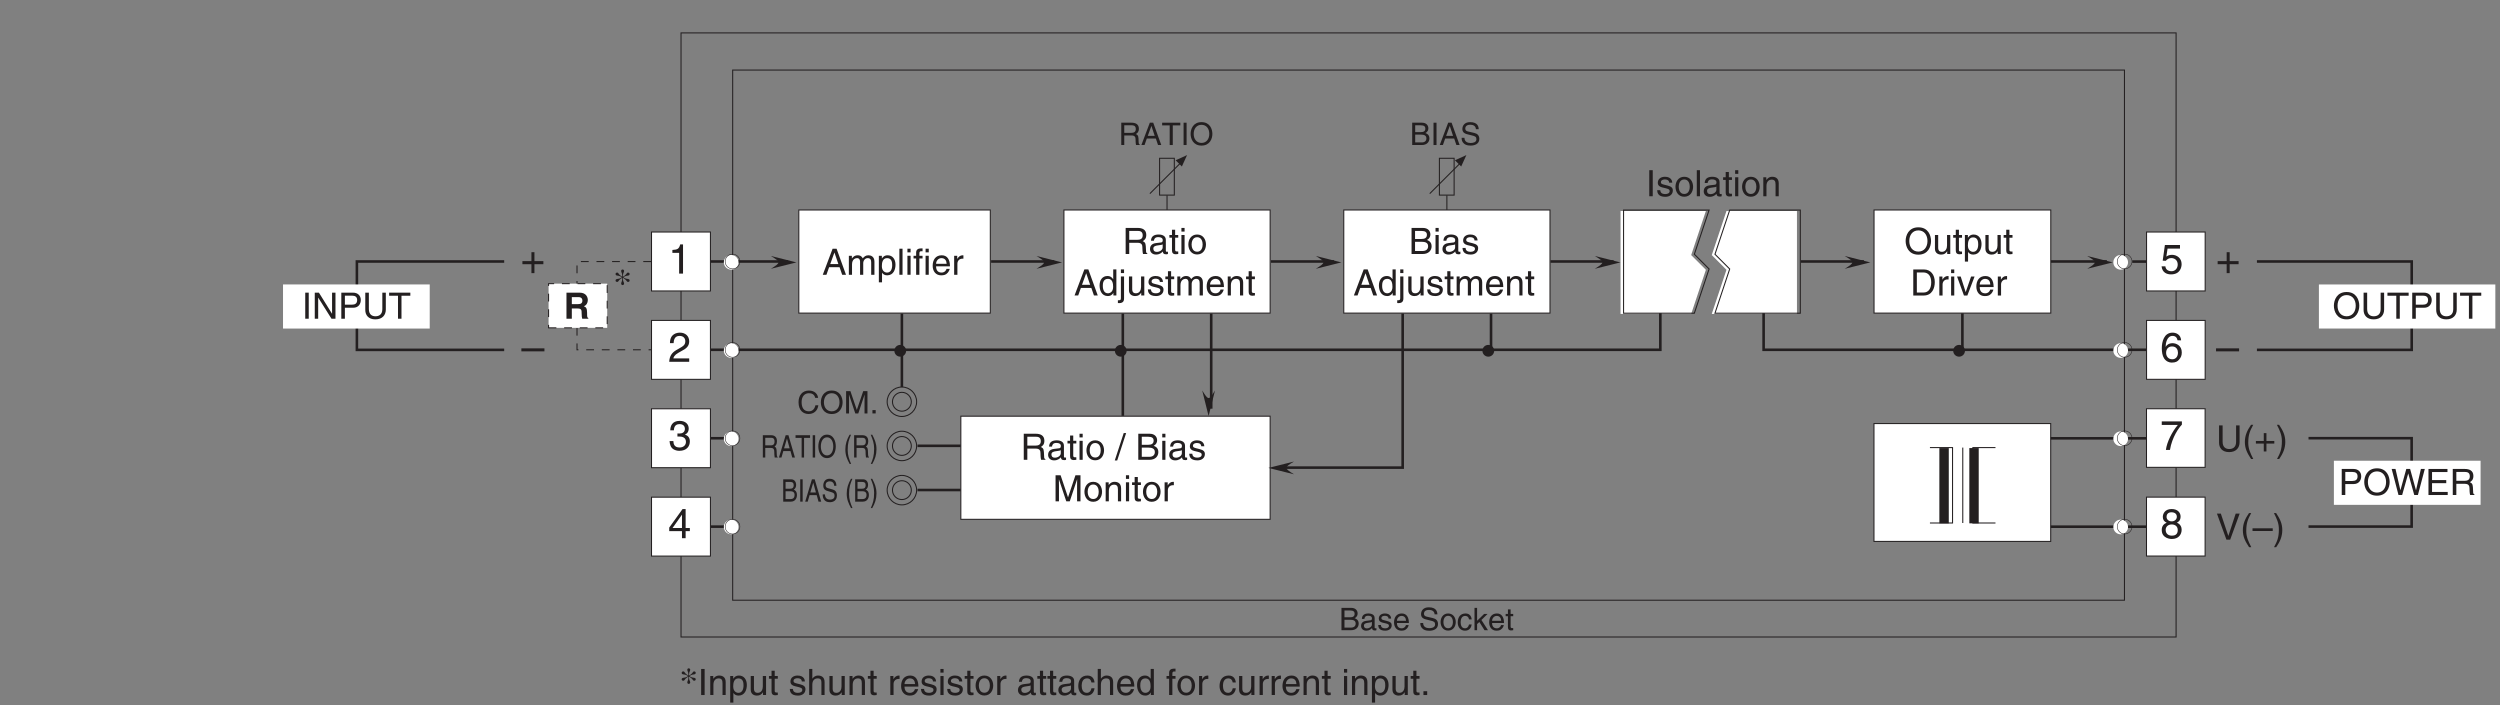 <?xml version="1.0" encoding="UTF-8"?>
<svg xmlns="http://www.w3.org/2000/svg" xmlns:xlink="http://www.w3.org/1999/xlink" width="481.1pt" height="135.75pt" viewBox="0 0 481.1 135.75" version="1.2">
<rect x="0" y="0" width="481.1" height="135.75" fill="#808080" stroke="none"/>
<defs>
<g>
<symbol overflow="visible" id="glyph0-0">
<path style="stroke:none;" d="M 0 0 L 4 0 L 4 -5.594 L 0 -5.594 Z M 2 -3.156 L 0.641 -5.188 L 3.359 -5.188 Z M 2.234 -2.797 L 3.594 -4.828 L 3.594 -0.766 Z M 0.641 -0.406 L 2 -2.438 L 3.359 -0.406 Z M 0.406 -4.828 L 1.75 -2.797 L 0.406 -0.766 Z M 0.406 -4.828 "/>
</symbol>
<symbol overflow="visible" id="glyph0-1">
<path style="stroke:none;" d="M 2.047 -2.312 L 0.312 -2.312 L 0.312 -1.719 L 2.047 -1.719 L 2.047 0 L 2.625 0 L 2.625 -1.719 L 4.344 -1.719 L 4.344 -2.312 L 2.625 -2.312 L 2.625 -4.031 L 2.047 -4.031 Z M 2.047 -2.312 "/>
</symbol>
<symbol overflow="visible" id="glyph0-2">
<path style="stroke:none;" d="M 4.438 -2.5 L 0 -2.5 L 0 -1.922 L 4.438 -1.922 Z M 4.438 -2.5 "/>
</symbol>
<symbol overflow="visible" id="glyph0-3">
<path style="stroke:none;" d="M 2.859 -5.609 L 2.312 -5.609 C 2.094 -4.688 1.719 -4.609 0.812 -4.547 L 0.812 -3.984 L 2.109 -3.984 L 2.109 0 L 2.859 0 Z M 2.859 -5.609 "/>
</symbol>
<symbol overflow="visible" id="glyph0-4">
<path style="stroke:none;" d="M 1.047 -3.594 C 1.078 -4 1.125 -4.984 2.188 -4.984 C 3.016 -4.984 3.297 -4.422 3.297 -3.969 C 3.297 -3.234 2.859 -3 2.266 -2.656 L 1.531 -2.234 C 0.781 -1.781 0.25 -1.172 0.203 0 L 4.047 0 L 4.047 -0.656 L 1 -0.656 C 1.031 -0.875 1.203 -1.312 1.969 -1.734 L 2.547 -2.062 C 3.391 -2.5 4.047 -2.938 4.047 -3.938 C 4.047 -4.984 3.266 -5.609 2.297 -5.609 C 1.688 -5.609 0.344 -5.422 0.344 -3.594 Z M 1.047 -3.594 "/>
</symbol>
<symbol overflow="visible" id="glyph0-5">
<path style="stroke:none;" d="M 1.781 -2.594 C 1.891 -2.594 2 -2.594 2.109 -2.594 C 2.594 -2.594 3.422 -2.5 3.422 -1.562 C 3.422 -0.922 2.922 -0.484 2.203 -0.484 C 1.156 -0.484 1.016 -1.188 1 -1.719 L 0.266 -1.719 C 0.312 -1.062 0.484 -0.422 1.109 -0.094 C 1.375 0.047 1.734 0.156 2.141 0.156 C 3.578 0.156 4.172 -0.734 4.172 -1.656 C 4.172 -2.406 3.781 -2.781 3.234 -2.969 L 3.234 -2.984 C 3.531 -3.078 3.953 -3.422 3.953 -4.141 C 3.953 -4.984 3.312 -5.609 2.219 -5.609 C 0.75 -5.609 0.406 -4.594 0.406 -3.781 L 1.094 -3.781 C 1.125 -4.172 1.188 -4.984 2.188 -4.984 C 3.031 -4.984 3.219 -4.438 3.219 -4.094 C 3.219 -3.391 2.703 -3.172 2.156 -3.172 C 2.031 -3.172 1.906 -3.188 1.781 -3.188 Z M 1.781 -2.594 "/>
</symbol>
<symbol overflow="visible" id="glyph0-6">
<path style="stroke:none;" d="M 4.172 -1.359 L 4.172 -1.969 L 3.359 -1.969 L 3.359 -5.609 L 2.766 -5.609 L 0.203 -2.047 L 0.203 -1.359 L 2.656 -1.359 L 2.656 0 L 3.359 0 L 3.359 -1.359 Z M 2.641 -4.516 L 2.656 -4.516 L 2.656 -1.969 L 0.844 -1.969 Z M 2.641 -4.516 "/>
</symbol>
<symbol overflow="visible" id="glyph0-7">
<path style="stroke:none;" d="M 1.406 -4.812 L 3.797 -4.812 L 3.797 -5.5 L 0.891 -5.5 L 0.469 -2.484 L 1.062 -2.453 C 1.328 -2.797 1.703 -2.984 2.109 -2.984 C 2.797 -2.984 3.359 -2.547 3.359 -1.734 C 3.359 -1.031 2.891 -0.453 2.172 -0.453 C 1.547 -0.453 1.047 -0.75 0.984 -1.391 L 0.25 -1.391 C 0.391 -0.141 1.328 0.156 2.062 0.156 C 3.828 0.156 4.109 -1.203 4.109 -1.828 C 4.109 -2.984 3.172 -3.609 2.266 -3.609 C 1.75 -3.609 1.406 -3.453 1.172 -3.266 Z M 1.406 -4.812 "/>
</symbol>
<symbol overflow="visible" id="glyph0-8">
<path style="stroke:none;" d="M 4.016 -4.125 C 3.938 -5.266 3.031 -5.609 2.375 -5.609 C 0.703 -5.609 0.297 -3.844 0.297 -2.609 C 0.297 -1.875 0.406 -1.188 0.734 -0.656 C 1.141 -0.047 1.75 0.156 2.188 0.156 C 2.969 0.156 3.312 -0.062 3.594 -0.391 C 3.984 -0.812 4.141 -1.219 4.141 -1.797 C 4.141 -3.141 3.062 -3.578 2.375 -3.578 C 1.609 -3.578 1.219 -3.188 1.047 -2.891 L 1.031 -2.906 C 1.031 -3.5 1.266 -4.984 2.359 -4.984 C 2.969 -4.984 3.234 -4.609 3.328 -4.125 Z M 1.125 -1.719 C 1.125 -2.391 1.5 -2.953 2.281 -2.953 C 3.141 -2.953 3.406 -2.266 3.406 -1.766 C 3.406 -1 2.984 -0.484 2.312 -0.484 C 1.484 -0.484 1.125 -1.125 1.125 -1.719 Z M 1.125 -1.719 "/>
</symbol>
<symbol overflow="visible" id="glyph0-9">
<path style="stroke:none;" d="M 0.297 -4.812 L 3.391 -4.812 C 2.312 -3.547 1.281 -1.547 1.094 0 L 1.875 0 C 2.281 -2.5 3.609 -4.297 4.172 -4.875 L 4.172 -5.5 L 0.297 -5.5 Z M 0.297 -4.812 "/>
</symbol>
<symbol overflow="visible" id="glyph0-10">
<path style="stroke:none;" d="M 3.922 -4.172 C 3.922 -4.828 3.438 -5.609 2.203 -5.609 C 0.859 -5.609 0.5 -4.656 0.5 -4.078 C 0.5 -3.547 0.781 -3.156 1.25 -2.984 C 0.656 -2.734 0.297 -2.297 0.297 -1.609 C 0.297 -1.344 0.297 -0.734 0.875 -0.281 C 1.328 0.078 1.922 0.156 2.234 0.156 C 3.547 0.156 4.125 -0.719 4.125 -1.625 C 4.125 -2.047 3.969 -2.672 3.203 -2.984 C 3.453 -3.109 3.922 -3.359 3.922 -4.172 Z M 2.219 -2.641 C 2.844 -2.641 3.375 -2.297 3.375 -1.547 C 3.375 -0.656 2.766 -0.484 2.25 -0.484 C 1.281 -0.484 1.047 -1.156 1.047 -1.594 C 1.047 -2.109 1.422 -2.641 2.219 -2.641 Z M 2.203 -3.234 C 1.688 -3.234 1.219 -3.562 1.219 -4.109 C 1.219 -4.469 1.406 -4.984 2.156 -4.984 C 2.984 -4.984 3.203 -4.484 3.203 -4.141 C 3.203 -3.641 2.812 -3.234 2.203 -3.234 Z M 2.203 -3.234 "/>
</symbol>
<symbol overflow="visible" id="glyph1-0">
<path style="stroke:none;" d="M 0 0 L 3.5 0 L 3.5 -4.891 L 0 -4.891 Z M 1.75 -2.766 L 0.562 -4.547 L 2.938 -4.547 Z M 1.953 -2.438 L 3.141 -4.219 L 3.141 -0.656 Z M 0.562 -0.344 L 1.75 -2.125 L 2.938 -0.344 Z M 0.344 -4.219 L 1.531 -2.438 L 0.344 -0.656 Z M 0.344 -4.219 "/>
</symbol>
<symbol overflow="visible" id="glyph1-1">
<path style="stroke:none;" d="M 1.312 -5.016 L 0.641 -5.016 L 0.641 0 L 1.312 0 Z M 1.312 -5.016 "/>
</symbol>
<symbol overflow="visible" id="glyph1-2">
<path style="stroke:none;" d="M 3.125 -2.609 C 3.125 -2.797 3.031 -3.75 1.719 -3.75 C 1 -3.75 0.344 -3.391 0.344 -2.594 C 0.344 -2.094 0.672 -1.828 1.188 -1.703 L 1.906 -1.531 C 2.422 -1.391 2.625 -1.297 2.625 -1 C 2.625 -0.594 2.234 -0.422 1.781 -0.422 C 0.922 -0.422 0.844 -0.891 0.812 -1.172 L 0.219 -1.172 C 0.25 -0.734 0.344 0.109 1.797 0.109 C 2.625 0.109 3.234 -0.344 3.234 -1.109 C 3.234 -1.594 2.969 -1.875 2.219 -2.062 L 1.594 -2.219 C 1.125 -2.344 0.938 -2.406 0.938 -2.703 C 0.938 -3.156 1.469 -3.234 1.656 -3.234 C 2.438 -3.234 2.516 -2.844 2.531 -2.609 Z M 3.125 -2.609 "/>
</symbol>
<symbol overflow="visible" id="glyph1-3">
<path style="stroke:none;" d="M 0.25 -1.828 C 0.25 -0.891 0.781 0.094 1.938 0.094 C 3.109 0.094 3.641 -0.891 3.641 -1.828 C 3.641 -2.766 3.109 -3.75 1.938 -3.75 C 0.781 -3.75 0.25 -2.766 0.25 -1.828 Z M 0.875 -1.828 C 0.875 -2.312 1.062 -3.234 1.938 -3.234 C 2.828 -3.234 3 -2.312 3 -1.828 C 3 -1.344 2.828 -0.438 1.938 -0.438 C 1.062 -0.438 0.875 -1.344 0.875 -1.828 Z M 0.875 -1.828 "/>
</symbol>
<symbol overflow="visible" id="glyph1-4">
<path style="stroke:none;" d="M 1.078 -5.016 L 0.469 -5.016 L 0.469 0 L 1.078 0 Z M 1.078 -5.016 "/>
</symbol>
<symbol overflow="visible" id="glyph1-5">
<path style="stroke:none;" d="M 1 -2.547 C 1.047 -2.828 1.141 -3.25 1.844 -3.25 C 2.422 -3.25 2.703 -3.031 2.703 -2.656 C 2.703 -2.297 2.516 -2.234 2.375 -2.219 L 1.359 -2.094 C 0.344 -1.969 0.25 -1.25 0.25 -0.953 C 0.25 -0.328 0.719 0.109 1.391 0.109 C 2.109 0.109 2.484 -0.234 2.719 -0.484 C 2.734 -0.203 2.828 0.062 3.359 0.062 C 3.5 0.062 3.594 0.031 3.703 0 L 3.703 -0.453 C 3.625 -0.438 3.562 -0.422 3.5 -0.422 C 3.375 -0.422 3.297 -0.484 3.297 -0.641 L 3.297 -2.734 C 3.297 -3.672 2.234 -3.75 1.938 -3.75 C 1.047 -3.75 0.469 -3.422 0.438 -2.547 Z M 2.688 -1.266 C 2.688 -0.781 2.125 -0.406 1.547 -0.406 C 1.094 -0.406 0.891 -0.641 0.891 -1.047 C 0.891 -1.5 1.375 -1.594 1.672 -1.641 C 2.438 -1.734 2.578 -1.781 2.688 -1.859 Z M 2.688 -1.266 "/>
</symbol>
<symbol overflow="visible" id="glyph1-6">
<path style="stroke:none;" d="M 1.797 -3.141 L 1.797 -3.656 L 1.203 -3.656 L 1.203 -4.672 L 0.594 -4.672 L 0.594 -3.656 L 0.094 -3.656 L 0.094 -3.141 L 0.594 -3.141 L 0.594 -0.734 C 0.594 -0.297 0.719 0.047 1.328 0.047 C 1.391 0.047 1.578 0.016 1.797 0 L 1.797 -0.484 L 1.578 -0.484 C 1.453 -0.484 1.203 -0.484 1.203 -0.766 L 1.203 -3.141 Z M 1.797 -3.141 "/>
</symbol>
<symbol overflow="visible" id="glyph1-7">
<path style="stroke:none;" d="M 1.078 -3.656 L 0.469 -3.656 L 0.469 0 L 1.078 0 Z M 1.078 -4.312 L 1.078 -5.016 L 0.469 -5.016 L 0.469 -4.312 Z M 1.078 -4.312 "/>
</symbol>
<symbol overflow="visible" id="glyph1-8">
<path style="stroke:none;" d="M 3.422 -2.484 C 3.422 -3.531 2.719 -3.75 2.156 -3.75 C 1.516 -3.75 1.188 -3.328 1.047 -3.141 L 1.031 -3.141 L 1.031 -3.656 L 0.453 -3.656 L 0.453 0 L 1.062 0 L 1.062 -1.984 C 1.062 -2.984 1.688 -3.203 2.031 -3.203 C 2.641 -3.203 2.812 -2.891 2.812 -2.25 L 2.812 0 L 3.422 0 Z M 3.422 -2.484 "/>
</symbol>
<symbol overflow="visible" id="glyph1-9">
<path style="stroke:none;" d="M 0.984 -1.656 C 0.984 -2.25 1.094 -3.203 1.984 -3.203 C 2.922 -3.203 2.969 -2.312 2.969 -1.844 C 2.969 -1.031 2.656 -0.422 1.984 -0.422 C 1.594 -0.422 0.984 -0.688 0.984 -1.656 Z M 0.406 1.453 L 1.016 1.453 L 1.016 -0.391 L 1.031 -0.391 C 1.188 -0.125 1.516 0.109 2 0.109 C 3.25 0.109 3.609 -1.062 3.609 -1.938 C 3.609 -2.969 3.062 -3.75 2.094 -3.75 C 1.422 -3.75 1.141 -3.344 1 -3.141 L 0.984 -3.141 L 0.984 -3.656 L 0.406 -3.656 Z M 0.406 1.453 "/>
</symbol>
<symbol overflow="visible" id="glyph1-10">
<path style="stroke:none;" d="M 3.422 0 L 3.422 -3.656 L 2.797 -3.656 L 2.797 -1.641 C 2.797 -1.109 2.562 -0.422 1.797 -0.422 C 1.391 -0.422 1.094 -0.625 1.094 -1.234 L 1.094 -3.656 L 0.469 -3.656 L 0.469 -1.031 C 0.469 -0.156 1.125 0.109 1.656 0.109 C 2.25 0.109 2.562 -0.125 2.828 -0.547 L 2.828 0 Z M 3.422 0 "/>
</symbol>
<symbol overflow="visible" id="glyph1-11">
<path style="stroke:none;" d=""/>
</symbol>
<symbol overflow="visible" id="glyph1-12">
<path style="stroke:none;" d="M 3.422 -2.484 C 3.422 -3.531 2.719 -3.75 2.156 -3.75 C 1.562 -3.75 1.25 -3.391 1.078 -3.156 L 1.062 -3.156 L 1.062 -5.016 L 0.453 -5.016 L 0.453 0 L 1.062 0 L 1.062 -1.984 C 1.062 -2.906 1.578 -3.203 2.094 -3.203 C 2.672 -3.203 2.812 -2.891 2.812 -2.391 L 2.812 0 L 3.422 0 Z M 3.422 -2.484 "/>
</symbol>
<symbol overflow="visible" id="glyph1-13">
<path style="stroke:none;" d="M 1.156 -2.125 C 1.156 -2.656 1.516 -3.094 2.094 -3.094 L 2.312 -3.094 L 2.312 -3.734 C 2.266 -3.75 2.234 -3.75 2.156 -3.75 C 1.703 -3.75 1.375 -3.469 1.125 -3.047 L 1.125 -3.656 L 0.531 -3.656 L 0.531 0 L 1.156 0 Z M 1.156 -2.125 "/>
</symbol>
<symbol overflow="visible" id="glyph1-14">
<path style="stroke:none;" d="M 2.938 -1.141 C 2.922 -0.875 2.578 -0.422 2 -0.422 C 1.297 -0.422 0.938 -0.859 0.938 -1.625 L 3.609 -1.625 C 3.609 -2.922 3.094 -3.75 2.031 -3.75 C 0.828 -3.75 0.281 -2.859 0.281 -1.719 C 0.281 -0.672 0.891 0.109 1.906 0.109 C 2.5 0.109 2.734 -0.031 2.906 -0.141 C 3.359 -0.453 3.531 -0.969 3.562 -1.141 Z M 0.938 -2.109 C 0.938 -2.688 1.391 -3.203 1.953 -3.203 C 2.703 -3.203 2.938 -2.688 2.969 -2.109 Z M 0.938 -2.109 "/>
</symbol>
<symbol overflow="visible" id="glyph1-15">
<path style="stroke:none;" d="M 3.328 -2.422 C 3.281 -3.062 2.922 -3.75 1.969 -3.75 C 0.75 -3.75 0.203 -2.859 0.203 -1.719 C 0.203 -0.672 0.812 0.109 1.844 0.109 C 2.906 0.109 3.266 -0.719 3.328 -1.297 L 2.734 -1.297 C 2.641 -0.734 2.281 -0.422 1.859 -0.422 C 1.016 -0.422 0.859 -1.203 0.859 -1.828 C 0.859 -2.484 1.109 -3.203 1.875 -3.203 C 2.391 -3.203 2.656 -2.906 2.734 -2.422 Z M 3.328 -2.422 "/>
</symbol>
<symbol overflow="visible" id="glyph1-16">
<path style="stroke:none;" d="M 3.484 -5.016 L 2.875 -5.016 L 2.875 -3.188 L 2.859 -3.141 C 2.703 -3.344 2.438 -3.75 1.766 -3.75 C 0.797 -3.75 0.25 -2.969 0.25 -1.938 C 0.25 -1.062 0.609 0.109 1.844 0.109 C 2.203 0.109 2.625 0 2.891 -0.5 L 2.906 -0.5 L 2.906 0 L 3.484 0 Z M 0.875 -1.844 C 0.875 -2.312 0.922 -3.203 1.875 -3.203 C 2.766 -3.203 2.859 -2.25 2.859 -1.656 C 2.859 -0.688 2.25 -0.422 1.859 -0.422 C 1.188 -0.422 0.875 -1.031 0.875 -1.844 Z M 0.875 -1.844 "/>
</symbol>
<symbol overflow="visible" id="glyph1-17">
<path style="stroke:none;" d="M 1.828 -3.141 L 1.828 -3.656 L 1.219 -3.656 L 1.219 -4.109 C 1.219 -4.406 1.312 -4.531 1.578 -4.531 C 1.656 -4.531 1.75 -4.531 1.828 -4.516 L 1.828 -5.078 C 1.734 -5.078 1.641 -5.078 1.547 -5.078 C 0.953 -5.078 0.594 -4.828 0.594 -4.281 L 0.594 -3.656 L 0.094 -3.656 L 0.094 -3.141 L 0.594 -3.141 L 0.594 0 L 1.219 0 L 1.219 -3.141 Z M 1.828 -3.141 "/>
</symbol>
<symbol overflow="visible" id="glyph1-18">
<path style="stroke:none;" d="M 1.328 -0.734 L 0.609 -0.734 L 0.609 0 L 1.328 0 Z M 1.328 -0.734 "/>
</symbol>
<symbol overflow="visible" id="glyph1-19">
<path style="stroke:none;" d="M 3.859 -0.969 L 3.844 -0.969 L 1.328 -5.016 L 0.531 -5.016 L 0.531 0 L 1.188 0 L 1.188 -4.047 L 1.203 -4.047 L 3.75 0 L 4.516 0 L 4.516 -5.016 L 3.859 -5.016 Z M 3.859 -0.969 "/>
</symbol>
<symbol overflow="visible" id="glyph1-20">
<path style="stroke:none;" d="M 1.281 -4.438 L 2.656 -4.438 C 3.219 -4.438 3.641 -4.234 3.641 -3.594 C 3.641 -2.922 3.234 -2.703 2.625 -2.703 L 1.281 -2.703 Z M 1.281 -2.109 L 2.859 -2.109 C 3.953 -2.109 4.344 -2.906 4.344 -3.609 C 4.344 -4.422 3.781 -5.016 2.859 -5.016 L 0.594 -5.016 L 0.594 0 L 1.281 0 Z M 1.281 -2.109 "/>
</symbol>
<symbol overflow="visible" id="glyph1-21">
<path style="stroke:none;" d="M 3.828 -5.016 L 3.828 -1.844 C 3.828 -0.75 3.125 -0.469 2.5 -0.469 C 1.891 -0.469 1.234 -0.766 1.234 -1.859 L 1.234 -5.016 L 0.547 -5.016 L 0.547 -1.672 C 0.547 -0.734 1.125 0.125 2.484 0.125 C 3.859 0.125 4.5 -0.734 4.5 -1.766 L 4.5 -5.016 Z M 3.828 -5.016 "/>
</symbol>
<symbol overflow="visible" id="glyph1-22">
<path style="stroke:none;" d="M 0.094 -4.422 L 1.797 -4.422 L 1.797 0 L 2.469 0 L 2.469 -4.422 L 4.172 -4.422 L 4.172 -5.016 L 0.094 -5.016 Z M 0.094 -4.422 "/>
</symbol>
<symbol overflow="visible" id="glyph1-23">
<path style="stroke:none;" d="M 1.188 -4.438 L 2.422 -4.438 C 3.172 -4.438 3.469 -4.172 3.469 -3.703 C 3.469 -3.094 3.062 -2.891 2.422 -2.891 L 1.188 -2.891 Z M 0.516 0 L 2.672 0 C 3.781 0 4.375 -0.672 4.375 -1.484 C 4.375 -2.344 3.797 -2.562 3.469 -2.703 C 4.016 -2.969 4.141 -3.422 4.141 -3.75 C 4.141 -4.438 3.656 -5.016 2.719 -5.016 L 0.516 -5.016 Z M 1.188 -2.344 L 2.531 -2.344 C 3.078 -2.344 3.703 -2.203 3.703 -1.5 C 3.703 -0.938 3.344 -0.578 2.641 -0.578 L 1.188 -0.578 Z M 1.188 -2.344 "/>
</symbol>
<symbol overflow="visible" id="glyph1-24">
<path style="stroke:none;" d="M 3.328 -1.453 L 3.828 0 L 4.562 0 L 2.75 -5.016 L 1.984 -5.016 L 0.094 0 L 0.797 0 L 1.312 -1.453 Z M 1.531 -2.062 L 2.328 -4.266 L 2.344 -4.266 L 3.094 -2.062 Z M 1.531 -2.062 "/>
</symbol>
<symbol overflow="visible" id="glyph1-25">
<path style="stroke:none;" d="M 1.078 -3.656 L 0.469 -3.656 L 0.469 0.469 C 0.469 0.875 0.375 0.922 0.016 0.922 L -0.109 0.922 L -0.109 1.453 C -0.016 1.453 0.062 1.469 0.141 1.469 C 1.047 1.469 1.078 0.859 1.078 0.531 Z M 1.078 -5.016 L 0.469 -5.016 L 0.469 -4.312 L 1.078 -4.312 Z M 1.078 -5.016 "/>
</symbol>
<symbol overflow="visible" id="glyph1-26">
<path style="stroke:none;" d="M 0.453 0 L 1.062 0 L 1.062 -1.984 C 1.062 -2.984 1.688 -3.203 2.031 -3.203 C 2.484 -3.203 2.609 -2.828 2.609 -2.531 L 2.609 0 L 3.219 0 L 3.219 -2.234 C 3.219 -2.719 3.562 -3.203 4.078 -3.203 C 4.609 -3.203 4.75 -2.859 4.75 -2.359 L 4.75 0 L 5.375 0 L 5.375 -2.531 C 5.375 -3.562 4.625 -3.75 4.234 -3.75 C 3.672 -3.75 3.422 -3.5 3.125 -3.156 C 3.016 -3.359 2.812 -3.75 2.156 -3.75 C 1.5 -3.75 1.188 -3.328 1.047 -3.141 L 1.031 -3.141 L 1.031 -3.656 L 0.453 -3.656 Z M 0.453 0 "/>
</symbol>
<symbol overflow="visible" id="glyph1-27">
<path style="stroke:none;" d="M 1.297 -2.156 L 2.938 -2.156 C 3.75 -2.156 3.828 -1.672 3.828 -1.25 C 3.828 -1.062 3.844 -0.312 3.953 0 L 4.781 0 L 4.781 -0.109 C 4.562 -0.234 4.531 -0.328 4.531 -0.609 L 4.484 -1.516 C 4.453 -2.219 4.172 -2.344 3.891 -2.469 C 4.203 -2.656 4.578 -2.922 4.578 -3.672 C 4.578 -4.734 3.75 -5.016 2.938 -5.016 L 0.609 -5.016 L 0.609 0 L 1.297 0 Z M 1.297 -4.438 L 2.984 -4.438 C 3.312 -4.438 3.891 -4.375 3.891 -3.594 C 3.891 -2.859 3.359 -2.734 2.859 -2.734 L 1.297 -2.734 Z M 1.297 -4.438 "/>
</symbol>
<symbol overflow="visible" id="glyph1-28">
<path style="stroke:none;" d="M 2.062 -5.141 L 1.594 -5.141 L -0.125 0.125 L 0.344 0.125 Z M 2.062 -5.141 "/>
</symbol>
<symbol overflow="visible" id="glyph1-29">
<path style="stroke:none;" d="M 5.312 0 L 5.312 -5.016 L 4.344 -5.016 L 2.922 -0.781 L 2.906 -0.781 L 1.484 -5.016 L 0.516 -5.016 L 0.516 0 L 1.172 0 L 1.172 -2.969 C 1.172 -3.109 1.156 -3.75 1.156 -4.203 L 1.172 -4.203 L 2.578 0 L 3.25 0 L 4.656 -4.219 L 4.672 -4.219 C 4.672 -3.75 4.656 -3.109 4.656 -2.969 L 4.656 0 Z M 5.312 0 "/>
</symbol>
<symbol overflow="visible" id="glyph1-30">
<path style="stroke:none;" d="M 4.469 -2.5 C 4.469 -1.328 3.812 -0.469 2.719 -0.469 C 1.625 -0.469 0.969 -1.328 0.969 -2.5 C 0.969 -3.688 1.625 -4.547 2.719 -4.547 C 3.812 -4.547 4.469 -3.688 4.469 -2.5 Z M 5.156 -2.5 C 5.156 -3.594 4.594 -5.141 2.719 -5.141 C 0.844 -5.141 0.266 -3.594 0.266 -2.5 C 0.266 -1.422 0.844 0.125 2.719 0.125 C 4.594 0.125 5.156 -1.422 5.156 -2.5 Z M 5.156 -2.5 "/>
</symbol>
<symbol overflow="visible" id="glyph1-31">
<path style="stroke:none;" d="M 0.562 0 L 2.562 0 C 4.219 0 4.703 -1.453 4.703 -2.578 C 4.703 -4.016 3.906 -5.016 2.594 -5.016 L 0.562 -5.016 Z M 1.25 -4.438 L 2.5 -4.438 C 3.422 -4.438 4.016 -3.797 4.016 -2.531 C 4.016 -1.266 3.438 -0.578 2.562 -0.578 L 1.25 -0.578 Z M 1.25 -4.438 "/>
</symbol>
<symbol overflow="visible" id="glyph1-32">
<path style="stroke:none;" d="M 1.734 -0.672 L 1.719 -0.672 L 0.766 -3.656 L 0.062 -3.656 L 1.391 0 L 2.047 0 L 3.438 -3.656 L 2.766 -3.656 Z M 1.734 -0.672 "/>
</symbol>
<symbol overflow="visible" id="glyph1-33">
<path style="stroke:none;" d="M 1.656 -5.125 C 0.906 -4.047 0.469 -3.047 0.469 -1.828 C 0.469 -0.516 0.953 0.359 1.672 1.453 L 2.094 1.453 C 1.531 0.344 1.125 -0.5 1.125 -1.656 C 1.125 -3.328 1.484 -4 2.078 -5.125 Z M 1.656 -5.125 "/>
</symbol>
<symbol overflow="visible" id="glyph1-34">
<path style="stroke:none;" d="M 1.781 -2.016 L 0.266 -2.016 L 0.266 -1.516 L 1.781 -1.516 L 1.781 0 L 2.297 0 L 2.297 -1.516 L 3.812 -1.516 L 3.812 -2.016 L 2.297 -2.016 L 2.297 -3.531 L 1.781 -3.531 Z M 1.781 -2.016 "/>
</symbol>
<symbol overflow="visible" id="glyph1-35">
<path style="stroke:none;" d="M 0.672 1.453 C 1.422 0.375 1.844 -0.625 1.844 -1.844 C 1.844 -3.156 1.375 -4.031 0.656 -5.125 L 0.234 -5.125 C 0.797 -4.016 1.188 -3.172 1.188 -2.016 C 1.188 -0.344 0.844 0.328 0.25 1.453 Z M 0.672 1.453 "/>
</symbol>
<symbol overflow="visible" id="glyph1-36">
<path style="stroke:none;" d="M 2.344 -0.734 L 2.328 -0.734 L 0.891 -5.016 L 0.141 -5.016 L 1.969 0 L 2.688 0 L 4.516 -5.016 L 3.75 -5.016 Z M 2.344 -0.734 "/>
</symbol>
<symbol overflow="visible" id="glyph1-37">
<path style="stroke:none;" d="M 3.891 -2.188 L 0 -2.188 L 0 -1.672 L 3.891 -1.672 Z M 3.891 -2.188 "/>
</symbol>
<symbol overflow="visible" id="glyph1-38">
<path style="stroke:none;" d="M 3.297 -4.156 L 4.453 0 L 5.156 0 L 6.484 -5.016 L 5.734 -5.016 L 4.797 -0.938 L 4.781 -0.938 L 3.656 -5.016 L 2.922 -5.016 L 1.797 -0.938 L 1.781 -0.938 L 0.844 -5.016 L 0.109 -5.016 L 1.422 0 L 2.125 0 Z M 3.297 -4.156 "/>
</symbol>
<symbol overflow="visible" id="glyph1-39">
<path style="stroke:none;" d="M 4.297 -0.594 L 1.281 -0.594 L 1.281 -2.281 L 4.016 -2.281 L 4.016 -2.875 L 1.281 -2.875 L 1.281 -4.422 L 4.25 -4.422 L 4.25 -5.016 L 0.594 -5.016 L 0.594 0 L 4.297 0 Z M 4.297 -0.594 "/>
</symbol>
<symbol overflow="visible" id="glyph2-0">
<path style="stroke:none;" d="M 0 0 L 3.5 0 L 3.5 -4.891 L 0 -4.891 Z M 1.75 -2.766 L 0.562 -4.547 L 2.938 -4.547 Z M 1.953 -2.438 L 3.141 -4.219 L 3.141 -0.656 Z M 0.562 -0.344 L 1.75 -2.125 L 2.938 -0.344 Z M 0.344 -4.219 L 1.531 -2.438 L 0.344 -0.656 Z M 0.344 -4.219 "/>
</symbol>
<symbol overflow="visible" id="glyph2-1">
<path style="stroke:none;" d="M 1.344 -3.484 C 0.891 -3.234 0.391 -3.438 0.391 -3 C 0.391 -2.875 0.5 -2.75 0.688 -2.75 C 1 -2.75 0.891 -3.031 1.422 -3.375 L 1.625 -3.5 L 1.672 -3.484 L 1.672 -3.297 C 1.672 -2.828 1.469 -2.688 1.469 -2.438 C 1.469 -2.266 1.578 -2.141 1.75 -2.141 C 1.906 -2.141 2.031 -2.266 2.031 -2.438 C 2.031 -2.688 1.812 -2.828 1.812 -3.297 L 1.812 -3.484 L 1.875 -3.5 L 2.062 -3.375 C 2.594 -3.031 2.5 -2.75 2.797 -2.75 C 2.984 -2.75 3.094 -2.875 3.094 -3 C 3.094 -3.438 2.609 -3.234 2.141 -3.484 L 1.938 -3.609 L 1.938 -3.688 L 2.141 -3.797 C 2.609 -4.062 3.094 -3.844 3.094 -4.281 C 3.094 -4.406 2.984 -4.547 2.797 -4.547 C 2.5 -4.547 2.594 -4.25 2.062 -3.906 L 1.875 -3.781 L 1.812 -3.797 L 1.812 -3.984 C 1.812 -4.469 2.031 -4.609 2.031 -4.859 C 2.031 -5.016 1.906 -5.141 1.75 -5.141 C 1.578 -5.141 1.469 -5.016 1.469 -4.859 C 1.469 -4.609 1.672 -4.469 1.672 -3.984 L 1.672 -3.797 L 1.625 -3.781 L 1.422 -3.906 C 0.891 -4.25 1 -4.547 0.688 -4.547 C 0.5 -4.547 0.391 -4.406 0.391 -4.281 C 0.391 -3.844 0.891 -4.062 1.344 -3.797 L 1.562 -3.688 L 1.562 -3.609 Z M 1.344 -3.484 "/>
</symbol>
<symbol overflow="visible" id="glyph3-0">
<path style="stroke:none;" d="M 0 0 L 2.984 0 L 2.984 -4.188 L 0 -4.188 Z M 1.5 -2.359 L 0.484 -3.891 L 2.516 -3.891 Z M 1.672 -2.094 L 2.688 -3.625 L 2.688 -0.562 Z M 0.484 -0.297 L 1.5 -1.828 L 2.516 -0.297 Z M 0.297 -3.625 L 1.312 -2.094 L 0.297 -0.562 Z M 0.297 -3.625 "/>
</symbol>
<symbol overflow="visible" id="glyph3-1">
<path style="stroke:none;" d="M 1.016 -3.797 L 2.078 -3.797 C 2.719 -3.797 2.969 -3.578 2.969 -3.172 C 2.969 -2.641 2.625 -2.484 2.078 -2.484 L 1.016 -2.484 Z M 0.438 0 L 2.297 0 C 3.25 0 3.75 -0.578 3.75 -1.266 C 3.75 -2 3.25 -2.203 2.969 -2.312 C 3.453 -2.531 3.547 -2.938 3.547 -3.219 C 3.547 -3.797 3.141 -4.297 2.328 -4.297 L 0.438 -4.297 Z M 1.016 -2 L 2.172 -2 C 2.641 -2 3.172 -1.891 3.172 -1.281 C 3.172 -0.797 2.859 -0.5 2.266 -0.5 L 1.016 -0.5 Z M 1.016 -2 "/>
</symbol>
<symbol overflow="visible" id="glyph3-2">
<path style="stroke:none;" d="M 0.859 -2.172 C 0.891 -2.422 0.969 -2.781 1.578 -2.781 C 2.078 -2.781 2.312 -2.609 2.312 -2.281 C 2.312 -1.969 2.156 -1.922 2.031 -1.906 L 1.172 -1.797 C 0.297 -1.688 0.219 -1.078 0.219 -0.812 C 0.219 -0.281 0.625 0.094 1.203 0.094 C 1.812 0.094 2.125 -0.203 2.328 -0.422 C 2.344 -0.172 2.422 0.062 2.891 0.062 C 3 0.062 3.078 0.031 3.172 0 L 3.172 -0.391 C 3.109 -0.375 3.047 -0.359 3 -0.359 C 2.891 -0.359 2.828 -0.406 2.828 -0.547 L 2.828 -2.344 C 2.828 -3.141 1.922 -3.219 1.656 -3.219 C 0.891 -3.219 0.391 -2.922 0.375 -2.172 Z M 2.297 -1.078 C 2.297 -0.672 1.812 -0.344 1.328 -0.344 C 0.938 -0.344 0.766 -0.547 0.766 -0.891 C 0.766 -1.281 1.172 -1.359 1.438 -1.406 C 2.078 -1.484 2.219 -1.531 2.297 -1.594 Z M 2.297 -1.078 "/>
</symbol>
<symbol overflow="visible" id="glyph3-3">
<path style="stroke:none;" d="M 2.672 -2.234 C 2.672 -2.391 2.594 -3.219 1.484 -3.219 C 0.859 -3.219 0.297 -2.906 0.297 -2.219 C 0.297 -1.797 0.578 -1.562 1.016 -1.453 L 1.625 -1.312 C 2.078 -1.203 2.25 -1.109 2.25 -0.859 C 2.25 -0.516 1.906 -0.359 1.531 -0.359 C 0.797 -0.359 0.719 -0.766 0.703 -1 L 0.188 -1 C 0.203 -0.625 0.297 0.094 1.531 0.094 C 2.25 0.094 2.781 -0.297 2.781 -0.953 C 2.781 -1.375 2.547 -1.609 1.891 -1.766 L 1.375 -1.906 C 0.969 -2 0.797 -2.062 0.797 -2.328 C 0.797 -2.703 1.266 -2.766 1.422 -2.766 C 2.094 -2.766 2.156 -2.438 2.172 -2.234 Z M 2.672 -2.234 "/>
</symbol>
<symbol overflow="visible" id="glyph3-4">
<path style="stroke:none;" d="M 2.516 -0.984 C 2.5 -0.75 2.203 -0.359 1.719 -0.359 C 1.109 -0.359 0.797 -0.734 0.797 -1.391 L 3.094 -1.391 C 3.094 -2.5 2.641 -3.219 1.734 -3.219 C 0.703 -3.219 0.234 -2.453 0.234 -1.484 C 0.234 -0.578 0.766 0.094 1.641 0.094 C 2.141 0.094 2.344 -0.031 2.484 -0.125 C 2.891 -0.391 3.031 -0.828 3.047 -0.984 Z M 0.797 -1.812 C 0.797 -2.297 1.188 -2.75 1.672 -2.75 C 2.312 -2.75 2.516 -2.297 2.547 -1.812 Z M 0.797 -1.812 "/>
</symbol>
<symbol overflow="visible" id="glyph3-5">
<path style="stroke:none;" d=""/>
</symbol>
<symbol overflow="visible" id="glyph3-6">
<path style="stroke:none;" d="M 3.594 -3.047 C 3.562 -3.516 3.422 -4.406 1.922 -4.406 C 0.875 -4.406 0.438 -3.75 0.438 -3.078 C 0.438 -2.328 1.078 -2.141 1.359 -2.078 L 2.234 -1.859 C 2.938 -1.703 3.141 -1.562 3.141 -1.109 C 3.141 -0.484 2.438 -0.391 2.016 -0.391 C 1.469 -0.391 0.844 -0.609 0.844 -1.391 L 0.297 -1.391 C 0.297 -0.984 0.359 -0.625 0.734 -0.297 C 0.922 -0.125 1.234 0.109 2.031 0.109 C 2.766 0.109 3.703 -0.172 3.703 -1.188 C 3.703 -1.859 3.297 -2.203 2.734 -2.328 L 1.516 -2.609 C 1.25 -2.672 1 -2.797 1 -3.156 C 1 -3.812 1.609 -3.906 1.984 -3.906 C 2.469 -3.906 3.016 -3.703 3.047 -3.047 Z M 3.594 -3.047 "/>
</symbol>
<symbol overflow="visible" id="glyph3-7">
<path style="stroke:none;" d="M 0.203 -1.562 C 0.203 -0.766 0.672 0.078 1.656 0.078 C 2.656 0.078 3.125 -0.766 3.125 -1.562 C 3.125 -2.375 2.656 -3.219 1.656 -3.219 C 0.672 -3.219 0.203 -2.375 0.203 -1.562 Z M 0.75 -1.562 C 0.75 -1.984 0.906 -2.766 1.656 -2.766 C 2.422 -2.766 2.578 -1.984 2.578 -1.562 C 2.578 -1.156 2.422 -0.375 1.656 -0.375 C 0.906 -0.375 0.75 -1.156 0.75 -1.562 Z M 0.75 -1.562 "/>
</symbol>
<symbol overflow="visible" id="glyph3-8">
<path style="stroke:none;" d="M 2.859 -2.078 C 2.812 -2.625 2.5 -3.219 1.688 -3.219 C 0.641 -3.219 0.172 -2.453 0.172 -1.484 C 0.172 -0.578 0.703 0.094 1.578 0.094 C 2.5 0.094 2.797 -0.609 2.859 -1.109 L 2.344 -1.109 C 2.25 -0.625 1.953 -0.359 1.594 -0.359 C 0.875 -0.359 0.734 -1.031 0.734 -1.562 C 0.734 -2.125 0.953 -2.75 1.609 -2.75 C 2.047 -2.75 2.281 -2.5 2.344 -2.078 Z M 2.859 -2.078 "/>
</symbol>
<symbol overflow="visible" id="glyph3-9">
<path style="stroke:none;" d="M 1.734 -1.969 L 2.922 -3.125 L 2.25 -3.125 L 0.906 -1.812 L 0.906 -4.297 L 0.406 -4.297 L 0.406 0 L 0.906 0 L 0.906 -1.188 L 1.344 -1.578 L 2.328 0 L 3 0 Z M 1.734 -1.969 "/>
</symbol>
<symbol overflow="visible" id="glyph3-10">
<path style="stroke:none;" d="M 1.531 -2.688 L 1.531 -3.125 L 1.031 -3.125 L 1.031 -4 L 0.516 -4 L 0.516 -3.125 L 0.078 -3.125 L 0.078 -2.688 L 0.516 -2.688 L 0.516 -0.625 C 0.516 -0.25 0.625 0.047 1.141 0.047 C 1.203 0.047 1.344 0.016 1.531 0 L 1.531 -0.406 L 1.359 -0.406 C 1.25 -0.406 1.031 -0.406 1.031 -0.656 L 1.031 -2.688 Z M 1.531 -2.688 "/>
</symbol>
<symbol overflow="visible" id="glyph3-11">
<path style="stroke:none;" d="M 1.125 -4.297 L 0.547 -4.297 L 0.547 0 L 1.125 0 Z M 1.125 -4.297 "/>
</symbol>
<symbol overflow="visible" id="glyph3-12">
<path style="stroke:none;" d="M 2.859 -1.25 L 3.281 0 L 3.906 0 L 2.359 -4.297 L 1.703 -4.297 L 0.078 0 L 0.688 0 L 1.125 -1.25 Z M 1.312 -1.766 L 2 -3.656 L 2.016 -3.656 L 2.641 -1.766 Z M 1.312 -1.766 "/>
</symbol>
<symbol overflow="visible" id="glyph3-13">
<path style="stroke:none;" d="M 1.109 -1.844 L 2.516 -1.844 C 3.203 -1.844 3.281 -1.438 3.281 -1.078 C 3.281 -0.922 3.297 -0.266 3.375 0 L 4.094 0 L 4.094 -0.094 C 3.906 -0.203 3.891 -0.281 3.875 -0.531 L 3.844 -1.297 C 3.812 -1.906 3.578 -2.016 3.328 -2.109 C 3.609 -2.281 3.922 -2.5 3.922 -3.141 C 3.922 -4.047 3.219 -4.297 2.516 -4.297 L 0.531 -4.297 L 0.531 0 L 1.109 0 Z M 1.109 -3.797 L 2.562 -3.797 C 2.844 -3.797 3.328 -3.75 3.328 -3.078 C 3.328 -2.453 2.875 -2.344 2.453 -2.344 L 1.109 -2.344 Z M 1.109 -3.797 "/>
</symbol>
<symbol overflow="visible" id="glyph3-14">
<path style="stroke:none;" d="M 0.078 -3.781 L 1.531 -3.781 L 1.531 0 L 2.125 0 L 2.125 -3.781 L 3.578 -3.781 L 3.578 -4.297 L 0.078 -4.297 Z M 0.078 -3.781 "/>
</symbol>
<symbol overflow="visible" id="glyph3-15">
<path style="stroke:none;" d="M 3.828 -2.141 C 3.828 -1.141 3.266 -0.406 2.328 -0.406 C 1.391 -0.406 0.828 -1.141 0.828 -2.141 C 0.828 -3.156 1.391 -3.891 2.328 -3.891 C 3.266 -3.891 3.828 -3.156 3.828 -2.141 Z M 4.422 -2.141 C 4.422 -3.078 3.938 -4.406 2.328 -4.406 C 0.719 -4.406 0.234 -3.078 0.234 -2.141 C 0.234 -1.219 0.719 0.109 2.328 0.109 C 3.938 0.109 4.422 -1.219 4.422 -2.141 Z M 4.422 -2.141 "/>
</symbol>
<symbol overflow="visible" id="glyph3-16">
<path style="stroke:none;" d="M 4.031 -3 C 3.953 -3.719 3.375 -4.406 2.266 -4.406 C 1.016 -4.406 0.266 -3.5 0.266 -2.172 C 0.266 -0.516 1.219 0.109 2.203 0.109 C 2.516 0.109 3.844 0.047 4.078 -1.578 L 3.516 -1.578 C 3.312 -0.578 2.656 -0.406 2.281 -0.406 C 1.219 -0.406 0.859 -1.172 0.859 -2.188 C 0.859 -3.328 1.484 -3.891 2.266 -3.891 C 2.688 -3.891 3.312 -3.766 3.469 -3 Z M 4.031 -3 "/>
</symbol>
<symbol overflow="visible" id="glyph3-17">
<path style="stroke:none;" d="M 4.547 0 L 4.547 -4.297 L 3.734 -4.297 L 2.5 -0.672 L 1.266 -4.297 L 0.438 -4.297 L 0.438 0 L 1 0 L 1 -2.531 C 1 -2.656 0.984 -3.203 0.984 -3.609 L 1 -3.609 L 2.203 0 L 2.781 0 L 3.984 -3.609 L 4 -3.609 C 4 -3.203 3.984 -2.656 3.984 -2.531 L 3.984 0 Z M 4.547 0 "/>
</symbol>
<symbol overflow="visible" id="glyph3-18">
<path style="stroke:none;" d="M 1.141 -0.641 L 0.516 -0.641 L 0.516 0 L 1.141 0 Z M 1.141 -0.641 "/>
</symbol>
<symbol overflow="visible" id="glyph4-0">
<path style="stroke:none;" d="M 0 0 L 3.5 0 L 3.5 -4.891 L 0 -4.891 Z M 1.75 -2.766 L 0.562 -4.547 L 2.938 -4.547 Z M 1.953 -2.438 L 3.141 -4.219 L 3.141 -0.656 Z M 0.562 -0.344 L 1.75 -2.125 L 2.938 -0.344 Z M 0.344 -4.219 L 1.531 -2.438 L 0.344 -0.656 Z M 0.344 -4.219 "/>
</symbol>
<symbol overflow="visible" id="glyph4-1">
<path style="stroke:none;" d="M 0.531 0 L 1.562 0 L 1.562 -1.969 L 2.641 -1.969 C 3.422 -1.969 3.453 -1.703 3.453 -1.016 C 3.453 -0.5 3.5 -0.234 3.562 0 L 4.734 0 L 4.734 -0.125 C 4.5 -0.219 4.5 -0.391 4.5 -1.125 C 4.5 -2.062 4.281 -2.219 3.875 -2.406 C 4.359 -2.562 4.641 -3.047 4.641 -3.594 C 4.641 -4.031 4.406 -5.016 3.062 -5.016 L 0.531 -5.016 Z M 1.562 -2.812 L 1.562 -4.156 L 2.859 -4.156 C 3.484 -4.156 3.594 -3.75 3.594 -3.5 C 3.594 -3 3.328 -2.812 2.781 -2.812 Z M 1.562 -2.812 "/>
</symbol>
<symbol overflow="visible" id="glyph5-0">
<path style="stroke:none;" d="M 0 0 L 2.406 0 L 2.406 -4.188 L 0 -4.188 Z M 1.203 -2.359 L 0.391 -3.891 L 2.016 -3.891 Z M 1.344 -2.094 L 2.156 -3.625 L 2.156 -0.562 Z M 0.391 -0.297 L 1.203 -1.828 L 2.016 -0.297 Z M 0.234 -3.625 L 1.062 -2.094 L 0.234 -0.562 Z M 0.234 -3.625 "/>
</symbol>
<symbol overflow="visible" id="glyph5-1">
<path style="stroke:none;" d="M 0.891 -1.844 L 2.016 -1.844 C 2.578 -1.844 2.625 -1.438 2.625 -1.078 C 2.625 -0.922 2.641 -0.266 2.703 0 L 3.281 0 L 3.281 -0.094 C 3.141 -0.203 3.109 -0.281 3.109 -0.531 L 3.078 -1.297 C 3.062 -1.906 2.859 -2.016 2.672 -2.109 C 2.891 -2.281 3.141 -2.5 3.141 -3.141 C 3.141 -4.047 2.578 -4.297 2.016 -4.297 L 0.422 -4.297 L 0.422 0 L 0.891 0 Z M 0.891 -3.797 L 2.047 -3.797 C 2.281 -3.797 2.672 -3.75 2.672 -3.078 C 2.672 -2.453 2.312 -2.344 1.969 -2.344 L 0.891 -2.344 Z M 0.891 -3.797 "/>
</symbol>
<symbol overflow="visible" id="glyph5-2">
<path style="stroke:none;" d="M 2.281 -1.25 L 2.625 0 L 3.141 0 L 1.891 -4.297 L 1.359 -4.297 L 0.062 0 L 0.547 0 L 0.906 -1.25 Z M 1.047 -1.766 L 1.609 -3.656 L 2.125 -1.766 Z M 1.047 -1.766 "/>
</symbol>
<symbol overflow="visible" id="glyph5-3">
<path style="stroke:none;" d="M 0.062 -3.781 L 1.234 -3.781 L 1.234 0 L 1.703 0 L 1.703 -3.781 L 2.859 -3.781 L 2.859 -4.297 L 0.062 -4.297 Z M 0.062 -3.781 "/>
</symbol>
<symbol overflow="visible" id="glyph5-4">
<path style="stroke:none;" d="M 0.906 -4.297 L 0.438 -4.297 L 0.438 0 L 0.906 0 Z M 0.906 -4.297 "/>
</symbol>
<symbol overflow="visible" id="glyph5-5">
<path style="stroke:none;" d="M 3.062 -2.141 C 3.062 -1.141 2.609 -0.406 1.859 -0.406 C 1.125 -0.406 0.672 -1.141 0.672 -2.141 C 0.672 -3.156 1.125 -3.891 1.859 -3.891 C 2.609 -3.891 3.062 -3.156 3.062 -2.141 Z M 3.547 -2.141 C 3.547 -3.078 3.156 -4.406 1.859 -4.406 C 0.578 -4.406 0.188 -3.078 0.188 -2.141 C 0.188 -1.219 0.578 0.109 1.859 0.109 C 3.156 0.109 3.547 -1.219 3.547 -2.141 Z M 3.547 -2.141 "/>
</symbol>
<symbol overflow="visible" id="glyph5-6">
<path style="stroke:none;" d=""/>
</symbol>
<symbol overflow="visible" id="glyph5-7">
<path style="stroke:none;" d="M 1.141 -4.391 C 0.625 -3.469 0.328 -2.609 0.328 -1.562 C 0.328 -0.438 0.656 0.312 1.156 1.234 L 1.438 1.234 C 1.047 0.297 0.781 -0.438 0.781 -1.422 C 0.781 -2.859 1.016 -3.422 1.422 -4.391 Z M 1.141 -4.391 "/>
</symbol>
<symbol overflow="visible" id="glyph5-8">
<path style="stroke:none;" d="M 0.453 1.234 C 0.984 0.312 1.266 -0.531 1.266 -1.578 C 1.266 -2.703 0.938 -3.453 0.453 -4.391 L 0.156 -4.391 C 0.547 -3.453 0.812 -2.719 0.812 -1.734 C 0.812 -0.297 0.578 0.281 0.172 1.234 Z M 0.453 1.234 "/>
</symbol>
<symbol overflow="visible" id="glyph5-9">
<path style="stroke:none;" d="M 0.812 -3.797 L 1.672 -3.797 C 2.188 -3.797 2.375 -3.578 2.375 -3.172 C 2.375 -2.641 2.109 -2.484 1.656 -2.484 L 0.812 -2.484 Z M 0.359 0 L 1.844 0 C 2.594 0 3 -0.578 3 -1.266 C 3 -2 2.609 -2.203 2.391 -2.312 C 2.766 -2.531 2.844 -2.938 2.844 -3.219 C 2.844 -3.797 2.516 -4.297 1.875 -4.297 L 0.359 -4.297 Z M 0.812 -2 L 1.734 -2 C 2.109 -2 2.547 -1.891 2.547 -1.281 C 2.547 -0.797 2.297 -0.5 1.812 -0.5 L 0.812 -0.5 Z M 0.812 -2 "/>
</symbol>
<symbol overflow="visible" id="glyph5-10">
<path style="stroke:none;" d="M 2.875 -3.047 C 2.859 -3.516 2.734 -4.406 1.531 -4.406 C 0.703 -4.406 0.344 -3.75 0.344 -3.078 C 0.344 -2.328 0.859 -2.141 1.078 -2.078 L 1.797 -1.859 C 2.359 -1.703 2.516 -1.562 2.516 -1.109 C 2.516 -0.484 1.953 -0.391 1.625 -0.391 C 1.188 -0.391 0.672 -0.609 0.672 -1.391 L 0.234 -1.391 C 0.234 -0.984 0.297 -0.625 0.578 -0.297 C 0.734 -0.125 0.984 0.109 1.625 0.109 C 2.219 0.109 2.969 -0.172 2.969 -1.188 C 2.969 -1.859 2.641 -2.203 2.188 -2.328 L 1.203 -2.609 C 1 -2.672 0.797 -2.797 0.797 -3.156 C 0.797 -3.812 1.297 -3.906 1.594 -3.906 C 1.969 -3.906 2.422 -3.703 2.438 -3.047 Z M 2.875 -3.047 "/>
</symbol>
</g>
<clipPath id="clip1">
  <path d="M 134 128 L 275 128 L 275 135.5 L 134 135.5 Z M 134 128 "/>
</clipPath>
<clipPath id="clip2">
  <path d="M 446 54 L 480.203 54 L 480.203 64 L 446 64 Z M 446 54 "/>
</clipPath>
</defs>
<g id="surface1">
<path style="fill-rule:nonzero;fill:rgb(100%,100%,100%);fill-opacity:1;stroke-width:2;stroke-linecap:butt;stroke-linejoin:miter;stroke:rgb(13.73%,12.16%,12.549%);stroke-opacity:1;stroke-miterlimit:4;" d="M 3606.265 313.109 L 3946.392 313.109 L 3946.392 539.86 L 3606.265 539.86 Z M 3606.265 313.109 " transform="matrix(0.1,0,0,-0.1,0,135.498)"/>
<path style="fill:none;stroke-width:2;stroke-linecap:butt;stroke-linejoin:miter;stroke:rgb(13.73%,12.16%,12.549%);stroke-opacity:1;stroke-miterlimit:4;" d="M 1409.976 199.929 L 4088.298 199.929 L 4088.298 1220.154 L 1409.976 1220.154 Z M 1409.976 199.929 " transform="matrix(0.1,0,0,-0.1,0,135.498)"/>
<path style="fill:none;stroke-width:2;stroke-linecap:butt;stroke-linejoin:miter;stroke:rgb(13.73%,12.16%,12.549%);stroke-opacity:1;stroke-miterlimit:4;" d="M 1310.572 129.132 L 4187.663 129.132 L 4187.663 1291.655 L 1310.572 1291.655 Z M 1310.572 129.132 " transform="matrix(0.1,0,0,-0.1,0,135.498)"/>
<path style="fill:none;stroke-width:5;stroke-linecap:butt;stroke-linejoin:miter;stroke:rgb(13.73%,12.16%,12.549%);stroke-opacity:1;stroke-miterlimit:4;" d="M 3946.392 511.487 L 4130.799 511.487 " transform="matrix(0.1,0,0,-0.1,0,135.498)"/>
<path style="fill:none;stroke-width:5;stroke-linecap:butt;stroke-linejoin:miter;stroke:rgb(13.73%,12.16%,12.549%);stroke-opacity:1;stroke-miterlimit:4;" d="M 3946.392 341.404 L 4130.799 341.404 " transform="matrix(0.1,0,0,-0.1,0,135.498)"/>
<path style="fill:none;stroke-width:5;stroke-linecap:butt;stroke-linejoin:miter;stroke:rgb(13.73%,12.16%,12.549%);stroke-opacity:1;stroke-miterlimit:4;" d="M 1516.582 851.771 L 1367.671 851.771 " transform="matrix(0.1,0,0,-0.1,0,135.498)"/>
<path style="fill:none;stroke-width:5;stroke-linecap:butt;stroke-linejoin:miter;stroke:rgb(13.73%,12.16%,12.549%);stroke-opacity:1;stroke-miterlimit:4;" d="M 4343.227 681.688 L 4641.088 681.688 L 4641.088 851.771 L 4343.227 851.771 " transform="matrix(0.1,0,0,-0.1,0,135.498)"/>
<g style="fill:rgb(13.73%,12.16%,12.549%);fill-opacity:1;">
  <use xlink:href="#glyph0-1" x="426.452" y="52.562"/>
</g>
<g style="fill:rgb(13.73%,12.16%,12.549%);fill-opacity:1;">
  <use xlink:href="#glyph0-2" x="426.452" y="69.538"/>
</g>
<path style="fill:none;stroke-width:5;stroke-linecap:butt;stroke-linejoin:miter;stroke:rgb(13.73%,12.16%,12.549%);stroke-opacity:1;stroke-miterlimit:4;" d="M 970.249 681.688 L 686.79 681.688 L 686.79 851.771 L 970.249 851.771 " transform="matrix(0.1,0,0,-0.1,0,135.498)"/>
<g style="fill:rgb(13.73%,12.16%,12.549%);fill-opacity:1;">
  <use xlink:href="#glyph0-1" x="100.222" y="52.562"/>
</g>
<g style="fill:rgb(13.73%,12.16%,12.549%);fill-opacity:1;">
  <use xlink:href="#glyph0-2" x="100.333" y="69.538"/>
</g>
<path style=" stroke:none;fill-rule:nonzero;fill:rgb(100%,100%,100%);fill-opacity:1;" d="M 140.707 51.895 C 141.484 51.895 142.121 51.262 142.121 50.48 C 142.121 49.699 141.484 49.066 140.707 49.066 C 139.926 49.066 139.293 49.699 139.293 50.48 C 139.293 51.262 139.926 51.895 140.707 51.895 "/>
<path style="fill:none;stroke-width:1;stroke-linecap:butt;stroke-linejoin:miter;stroke:rgb(13.73%,12.16%,12.549%);stroke-opacity:1;stroke-miterlimit:4;" d="M 1409.703 837.604 C 1417.491 837.604 1423.87 843.944 1423.87 851.771 C 1423.87 859.598 1417.491 865.938 1409.703 865.938 C 1401.875 865.938 1395.535 859.598 1395.535 851.771 C 1395.535 843.944 1401.875 837.604 1409.703 837.604 Z M 1409.703 837.604 " transform="matrix(0.1,0,0,-0.1,0,135.498)"/>
<path style=" stroke:none;fill-rule:nonzero;fill:rgb(100%,100%,100%);fill-opacity:1;" d="M 332.242 40.605 L 329.414 49.09 L 332.242 51.922 L 329.414 60.41 L 345.805 60.41 L 345.805 40.605 L 332.242 40.605 "/>
<path style="fill:none;stroke-width:2;stroke-linecap:butt;stroke-linejoin:miter;stroke:rgb(13.73%,12.16%,12.549%);stroke-opacity:1;stroke-miterlimit:4;" d="M 3328.637 950.705 L 3300.303 865.703 L 3328.637 837.33 L 3300.303 752.288 L 3464.516 752.288 L 3464.516 950.705 Z M 3328.637 950.705 " transform="matrix(0.1,0,0,-0.1,0,135.498)"/>
<path style=" stroke:none;fill-rule:nonzero;fill:rgb(100%,100%,100%);fill-opacity:1;" d="M 325.453 60.41 L 328.281 51.922 L 325.453 49.09 L 328.281 40.605 L 311.855 40.605 L 311.855 60.414 L 325.453 60.41 "/>
<path style="fill:none;stroke-width:2;stroke-linecap:butt;stroke-linejoin:miter;stroke:rgb(13.73%,12.16%,12.549%);stroke-opacity:1;stroke-miterlimit:4;" d="M 3260.62 752.288 L 3288.954 837.33 L 3260.62 865.703 L 3288.954 950.705 L 3124.389 950.705 L 3124.389 752.249 Z M 3260.62 752.288 " transform="matrix(0.1,0,0,-0.1,0,135.498)"/>
<path style=" stroke:none;fill-rule:nonzero;fill:rgb(100%,100%,100%);fill-opacity:1;" d="M 408.105 51.895 C 408.887 51.895 409.52 51.262 409.52 50.48 C 409.52 49.699 408.887 49.066 408.105 49.066 C 407.324 49.066 406.691 49.699 406.691 50.48 C 406.691 51.262 407.324 51.895 408.105 51.895 "/>
<path style="fill:none;stroke-width:1;stroke-linecap:butt;stroke-linejoin:miter;stroke:rgb(13.73%,12.16%,12.549%);stroke-opacity:1;stroke-miterlimit:4;" d="M 4088.689 837.604 C 4096.516 837.604 4102.856 843.944 4102.856 851.771 C 4102.856 859.598 4096.516 865.938 4088.689 865.938 C 4080.862 865.938 4074.522 859.598 4074.522 851.771 C 4074.522 843.944 4080.862 837.604 4088.689 837.604 Z M 4088.689 837.604 " transform="matrix(0.1,0,0,-0.1,0,135.498)"/>
<path style=" stroke:none;fill-rule:nonzero;fill:rgb(13.73%,12.16%,12.549%);fill-opacity:1;" d="M 148.348 49.262 L 153.27 50.496 L 148.348 51.727 C 150.32 50.496 150.266 50.441 148.348 49.262 "/>
<path style="fill:none;stroke-width:5;stroke-linecap:butt;stroke-linejoin:miter;stroke:rgb(13.73%,12.16%,12.549%);stroke-opacity:1;stroke-miterlimit:4;" d="M 2028.671 851.771 L 1907.272 851.771 " transform="matrix(0.1,0,0,-0.1,0,135.498)"/>
<path style="fill:none;stroke-width:5;stroke-linecap:butt;stroke-linejoin:miter;stroke:rgb(13.73%,12.16%,12.549%);stroke-opacity:1;stroke-miterlimit:4;" d="M 1850.565 497.046 L 1765.562 497.046 " transform="matrix(0.1,0,0,-0.1,0,135.498)"/>
<path style="fill:none;stroke-width:5;stroke-linecap:butt;stroke-linejoin:miter;stroke:rgb(13.73%,12.16%,12.549%);stroke-opacity:1;stroke-miterlimit:4;" d="M 1850.565 412.004 L 1765.562 412.004 " transform="matrix(0.1,0,0,-0.1,0,135.498)"/>
<path style=" stroke:none;fill-rule:nonzero;fill:rgb(13.73%,12.16%,12.549%);fill-opacity:1;" d="M 199.461 49.262 L 204.383 50.496 L 199.461 51.727 C 201.434 50.496 201.379 50.441 199.461 49.262 "/>
<path style="fill:none;stroke-width:5;stroke-linecap:butt;stroke-linejoin:miter;stroke:rgb(13.73%,12.16%,12.549%);stroke-opacity:1;stroke-miterlimit:4;" d="M 2567.215 851.771 L 2445.817 851.771 " transform="matrix(0.1,0,0,-0.1,0,135.498)"/>
<path style=" stroke:none;fill-rule:nonzero;fill:rgb(13.73%,12.16%,12.549%);fill-opacity:1;" d="M 253.215 49.262 L 258.137 50.496 L 253.215 51.727 C 255.188 50.496 255.133 50.441 253.215 49.262 "/>
<path style="fill:none;stroke-width:5;stroke-linecap:butt;stroke-linejoin:miter;stroke:rgb(13.73%,12.16%,12.549%);stroke-opacity:1;stroke-miterlimit:4;" d="M 3586.971 851.771 L 3465.573 851.771 " transform="matrix(0.1,0,0,-0.1,0,135.498)"/>
<path style=" stroke:none;fill-rule:nonzero;fill:rgb(13.73%,12.16%,12.549%);fill-opacity:1;" d="M 355 49.262 L 359.926 50.496 L 355 51.727 C 356.977 50.496 356.922 50.441 355 49.262 "/>
<path style="fill:none;stroke-width:5;stroke-linecap:butt;stroke-linejoin:miter;stroke:rgb(13.73%,12.16%,12.549%);stroke-opacity:1;stroke-miterlimit:4;" d="M 3105.134 851.771 L 2983.735 851.771 " transform="matrix(0.1,0,0,-0.1,0,135.498)"/>
<path style=" stroke:none;fill-rule:nonzero;fill:rgb(13.73%,12.16%,12.549%);fill-opacity:1;" d="M 306.906 49.262 L 311.832 50.496 L 306.906 51.727 C 308.879 50.496 308.828 50.441 306.906 49.262 "/>
<path style="fill:none;stroke-width:5;stroke-linecap:butt;stroke-linejoin:miter;stroke:rgb(13.73%,12.16%,12.549%);stroke-opacity:1;stroke-miterlimit:4;" d="M 4054.485 851.771 L 3945.61 851.771 " transform="matrix(0.1,0,0,-0.1,0,135.498)"/>
<path style=" stroke:none;fill-rule:nonzero;fill:rgb(13.73%,12.16%,12.549%);fill-opacity:1;" d="M 401.664 49.262 L 406.586 50.496 L 401.664 51.727 C 403.637 50.496 403.582 50.441 401.664 49.262 "/>
<path style="fill:none;stroke-width:5;stroke-linecap:butt;stroke-linejoin:miter;stroke:rgb(13.73%,12.16%,12.549%);stroke-opacity:1;stroke-miterlimit:4;" d="M 4103.287 851.614 L 4130.799 851.614 " transform="matrix(0.1,0,0,-0.1,0,135.498)"/>
<g style="fill:rgb(13.73%,12.16%,12.549%);fill-opacity:1;">
  <use xlink:href="#glyph1-1" x="316.742" y="37.768"/>
  <use xlink:href="#glyph1-2" x="318.685" y="37.768"/>
  <use xlink:href="#glyph1-3" x="322.178" y="37.768"/>
  <use xlink:href="#glyph1-4" x="326.063" y="37.768"/>
  <use xlink:href="#glyph1-5" x="327.614" y="37.768"/>
  <use xlink:href="#glyph1-6" x="331.499" y="37.768"/>
  <use xlink:href="#glyph1-7" x="333.441" y="37.768"/>
  <use xlink:href="#glyph1-3" x="334.992" y="37.768"/>
  <use xlink:href="#glyph1-8" x="338.877" y="37.768"/>
</g>
<path style="fill:none;stroke-width:5;stroke-linecap:butt;stroke-linejoin:miter;stroke:rgb(13.73%,12.16%,12.549%);stroke-opacity:1;stroke-miterlimit:4;" d="M 1367.24 681.844 L 3195.146 681.844 L 3195.146 752.249 " transform="matrix(0.1,0,0,-0.1,0,135.498)"/>
<path style="fill:none;stroke-width:5;stroke-linecap:butt;stroke-linejoin:miter;stroke:rgb(13.73%,12.16%,12.549%);stroke-opacity:1;stroke-miterlimit:4;" d="M 3393.915 752.249 L 3393.915 681.844 L 4130.799 681.844 " transform="matrix(0.1,0,0,-0.1,0,135.498)"/>
<path style="fill:none;stroke-width:5;stroke-linecap:butt;stroke-linejoin:miter;stroke:rgb(13.73%,12.16%,12.549%);stroke-opacity:1;stroke-miterlimit:4;" d="M 3776.426 752.249 L 3776.426 681.844 " transform="matrix(0.1,0,0,-0.1,0,135.498)"/>
<path style="fill:none;stroke-width:5;stroke-linecap:butt;stroke-linejoin:miter;stroke:rgb(13.73%,12.16%,12.549%);stroke-opacity:1;stroke-miterlimit:4;" d="M 1735.584 751.623 L 1735.584 610.187 " transform="matrix(0.1,0,0,-0.1,0,135.498)"/>
<path style=" stroke:none;fill-rule:nonzero;fill:rgb(13.73%,12.16%,12.549%);fill-opacity:1;" d="M 173.242 68.637 C 173.871 68.637 174.375 68.129 174.375 67.504 C 174.375 66.879 173.871 66.371 173.242 66.371 C 172.617 66.371 172.113 66.879 172.113 67.504 C 172.113 68.129 172.617 68.637 173.242 68.637 "/>
<path style=" stroke:none;fill-rule:nonzero;fill:rgb(13.73%,12.16%,12.549%);fill-opacity:1;" d="M 377.008 68.637 C 377.633 68.637 378.137 68.129 378.137 67.504 C 378.137 66.879 377.633 66.371 377.008 66.371 C 376.383 66.371 375.875 66.879 375.875 67.504 C 375.875 68.129 376.383 68.637 377.008 68.637 "/>
<path style=" stroke:none;fill-rule:nonzero;fill:rgb(100%,100%,100%);fill-opacity:1;" d="M 140.707 68.871 C 141.484 68.871 142.121 68.238 142.121 67.457 C 142.121 66.676 141.484 66.043 140.707 66.043 C 139.926 66.043 139.293 66.676 139.293 67.457 C 139.293 68.238 139.926 68.871 140.707 68.871 "/>
<path style="fill:none;stroke-width:1;stroke-linecap:butt;stroke-linejoin:miter;stroke:rgb(13.73%,12.16%,12.549%);stroke-opacity:1;stroke-miterlimit:4;" d="M 1409.703 667.52 C 1417.491 667.52 1423.87 673.86 1423.87 681.688 C 1423.87 689.515 1417.491 695.855 1409.703 695.855 C 1401.875 695.855 1395.535 689.515 1395.535 681.688 C 1395.535 673.86 1401.875 667.52 1409.703 667.52 Z M 1409.703 667.52 " transform="matrix(0.1,0,0,-0.1,0,135.498)"/>
<path style=" stroke:none;fill-rule:nonzero;fill:rgb(100%,100%,100%);fill-opacity:1;" d="M 408.105 68.871 C 408.887 68.871 409.52 68.238 409.52 67.457 C 409.52 66.676 408.887 66.043 408.105 66.043 C 407.324 66.043 406.691 66.676 406.691 67.457 C 406.691 68.238 407.324 68.871 408.105 68.871 "/>
<path style="fill:none;stroke-width:1;stroke-linecap:butt;stroke-linejoin:miter;stroke:rgb(13.73%,12.16%,12.549%);stroke-opacity:1;stroke-miterlimit:4;" d="M 4088.689 667.52 C 4096.516 667.52 4102.856 673.86 4102.856 681.688 C 4102.856 689.515 4096.516 695.855 4088.689 695.855 C 4080.862 695.855 4074.522 689.515 4074.522 681.688 C 4074.522 673.86 4080.862 667.52 4088.689 667.52 Z M 4088.689 667.52 " transform="matrix(0.1,0,0,-0.1,0,135.498)"/>
<path style="fill:none;stroke-width:5;stroke-linecap:butt;stroke-linejoin:miter;stroke:rgb(13.73%,12.16%,12.549%);stroke-opacity:1;stroke-miterlimit:4;" d="M 1395.535 511.604 L 1367.671 511.604 " transform="matrix(0.1,0,0,-0.1,0,135.498)"/>
<path style=" stroke:none;fill-rule:nonzero;fill:rgb(100%,100%,100%);fill-opacity:1;" d="M 140.707 85.848 C 141.484 85.848 142.121 85.215 142.121 84.434 C 142.121 83.652 141.484 83.02 140.707 83.02 C 139.926 83.02 139.293 83.652 139.293 84.434 C 139.293 85.215 139.926 85.848 140.707 85.848 "/>
<path style="fill:none;stroke-width:1;stroke-linecap:butt;stroke-linejoin:miter;stroke:rgb(13.73%,12.16%,12.549%);stroke-opacity:1;stroke-miterlimit:4;" d="M 1409.703 497.437 C 1417.491 497.437 1423.87 503.777 1423.87 511.604 C 1423.87 519.431 1417.491 525.771 1409.703 525.771 C 1401.875 525.771 1395.535 519.431 1395.535 511.604 C 1395.535 503.777 1401.875 497.437 1409.703 497.437 Z M 1409.703 497.437 " transform="matrix(0.1,0,0,-0.1,0,135.498)"/>
<path style=" stroke:none;fill-rule:nonzero;fill:rgb(100%,100%,100%);fill-opacity:1;" d="M 408.105 85.848 C 408.887 85.848 409.52 85.215 409.52 84.434 C 409.52 83.652 408.887 83.02 408.105 83.02 C 407.324 83.02 406.691 83.652 406.691 84.434 C 406.691 85.215 407.324 85.848 408.105 85.848 "/>
<path style="fill:none;stroke-width:1;stroke-linecap:butt;stroke-linejoin:miter;stroke:rgb(13.73%,12.16%,12.549%);stroke-opacity:1;stroke-miterlimit:4;" d="M 4088.689 497.437 C 4096.516 497.437 4102.856 503.777 4102.856 511.604 C 4102.856 519.431 4096.516 525.771 4088.689 525.771 C 4080.862 525.771 4074.522 519.431 4074.522 511.604 C 4074.522 503.777 4080.862 497.437 4088.689 497.437 Z M 4088.689 497.437 " transform="matrix(0.1,0,0,-0.1,0,135.498)"/>
<path style="fill:none;stroke-width:5;stroke-linecap:butt;stroke-linejoin:miter;stroke:rgb(13.73%,12.16%,12.549%);stroke-opacity:1;stroke-miterlimit:4;" d="M 1395.535 341.521 L 1367.671 341.521 " transform="matrix(0.1,0,0,-0.1,0,135.498)"/>
<path style=" stroke:none;fill-rule:nonzero;fill:rgb(100%,100%,100%);fill-opacity:1;" d="M 140.707 102.824 C 141.484 102.824 142.121 102.191 142.121 101.41 C 142.121 100.629 141.484 99.996 140.707 99.996 C 139.926 99.996 139.293 100.629 139.293 101.41 C 139.293 102.191 139.926 102.824 140.707 102.824 "/>
<path style="fill:none;stroke-width:1;stroke-linecap:butt;stroke-linejoin:miter;stroke:rgb(13.73%,12.16%,12.549%);stroke-opacity:1;stroke-miterlimit:4;" d="M 1409.703 327.354 C 1417.491 327.354 1423.87 333.694 1423.87 341.521 C 1423.87 349.348 1417.491 355.688 1409.703 355.688 C 1401.875 355.688 1395.535 349.348 1395.535 341.521 C 1395.535 333.694 1401.875 327.354 1409.703 327.354 Z M 1409.703 327.354 " transform="matrix(0.1,0,0,-0.1,0,135.498)"/>
<path style=" stroke:none;fill-rule:nonzero;fill:rgb(100%,100%,100%);fill-opacity:1;" d="M 408.105 102.824 C 408.887 102.824 409.52 102.191 409.52 101.41 C 409.52 100.629 408.887 99.996 408.105 99.996 C 407.324 99.996 406.691 100.629 406.691 101.41 C 406.691 102.191 407.324 102.824 408.105 102.824 "/>
<path style="fill:none;stroke-width:1;stroke-linecap:butt;stroke-linejoin:miter;stroke:rgb(13.73%,12.16%,12.549%);stroke-opacity:1;stroke-miterlimit:4;" d="M 4088.689 327.354 C 4096.516 327.354 4102.856 333.694 4102.856 341.521 C 4102.856 349.348 4096.516 355.688 4088.689 355.688 C 4080.862 355.688 4074.522 349.348 4074.522 341.521 C 4074.522 333.694 4080.862 327.354 4088.689 327.354 Z M 4088.689 327.354 " transform="matrix(0.1,0,0,-0.1,0,135.498)"/>
<path style="fill:none;stroke-width:2;stroke-linecap:butt;stroke-linejoin:miter;stroke:rgb(13.73%,12.16%,12.549%);stroke-opacity:1;stroke-dasharray:15,15;stroke-miterlimit:4;" d="M 1252.886 851.614 L 1110.394 851.614 L 1110.394 681.844 L 1254.139 681.844 " transform="matrix(0.1,0,0,-0.1,0,135.498)"/>
<g style="fill:rgb(13.73%,12.16%,12.549%);fill-opacity:1;">
  <use xlink:href="#glyph2-1" x="118.067" y="57.003"/>
</g>
<g style="fill:rgb(13.73%,12.16%,12.549%);fill-opacity:1;">
  <use xlink:href="#glyph3-1" x="257.714" y="121.275"/>
  <use xlink:href="#glyph3-2" x="261.708" y="121.275"/>
  <use xlink:href="#glyph3-3" x="265.038" y="121.275"/>
  <use xlink:href="#glyph3-4" x="268.033" y="121.275"/>
  <use xlink:href="#glyph3-5" x="271.362" y="121.275"/>
  <use xlink:href="#glyph3-6" x="273.027" y="121.275"/>
  <use xlink:href="#glyph3-7" x="277.022" y="121.275"/>
  <use xlink:href="#glyph3-8" x="280.352" y="121.275"/>
  <use xlink:href="#glyph3-9" x="283.346" y="121.275"/>
  <use xlink:href="#glyph3-4" x="286.34" y="121.275"/>
  <use xlink:href="#glyph3-10" x="289.67" y="121.275"/>
</g>
<g style="fill:rgb(13.73%,12.16%,12.549%);fill-opacity:1;">
  <use xlink:href="#glyph2-1" x="130.793" y="133.752"/>
</g>
<g clip-path="url(#clip1)" clip-rule="nonzero">
<g style="fill:rgb(13.73%,12.16%,12.549%);fill-opacity:1;">
  <use xlink:href="#glyph1-1" x="134.287" y="133.752"/>
  <use xlink:href="#glyph1-8" x="136.229" y="133.752"/>
  <use xlink:href="#glyph1-9" x="140.114" y="133.752"/>
  <use xlink:href="#glyph1-10" x="143.999" y="133.752"/>
  <use xlink:href="#glyph1-6" x="147.883" y="133.752"/>
  <use xlink:href="#glyph1-11" x="149.826" y="133.752"/>
  <use xlink:href="#glyph1-2" x="151.768" y="133.752"/>
  <use xlink:href="#glyph1-12" x="155.262" y="133.752"/>
  <use xlink:href="#glyph1-10" x="159.146" y="133.752"/>
  <use xlink:href="#glyph1-8" x="163.031" y="133.752"/>
  <use xlink:href="#glyph1-6" x="166.916" y="133.752"/>
  <use xlink:href="#glyph1-11" x="168.858" y="133.752"/>
  <use xlink:href="#glyph1-13" x="170.8" y="133.752"/>
  <use xlink:href="#glyph1-14" x="173.127" y="133.752"/>
  <use xlink:href="#glyph1-2" x="177.012" y="133.752"/>
  <use xlink:href="#glyph1-7" x="180.505" y="133.752"/>
  <use xlink:href="#glyph1-2" x="182.056" y="133.752"/>
  <use xlink:href="#glyph1-6" x="185.55" y="133.752"/>
  <use xlink:href="#glyph1-3" x="187.492" y="133.752"/>
  <use xlink:href="#glyph1-13" x="191.377" y="133.752"/>
  <use xlink:href="#glyph1-11" x="193.704" y="133.752"/>
  <use xlink:href="#glyph1-5" x="195.646" y="133.752"/>
  <use xlink:href="#glyph1-6" x="199.531" y="133.752"/>
  <use xlink:href="#glyph1-6" x="201.473" y="133.752"/>
  <use xlink:href="#glyph1-5" x="203.415" y="133.752"/>
  <use xlink:href="#glyph1-15" x="207.3" y="133.752"/>
  <use xlink:href="#glyph1-12" x="210.794" y="133.752"/>
  <use xlink:href="#glyph1-14" x="214.678" y="133.752"/>
  <use xlink:href="#glyph1-16" x="218.563" y="133.752"/>
  <use xlink:href="#glyph1-11" x="222.448" y="133.752"/>
  <use xlink:href="#glyph1-17" x="224.39" y="133.752"/>
  <use xlink:href="#glyph1-3" x="226.333" y="133.752"/>
  <use xlink:href="#glyph1-13" x="230.217" y="133.752"/>
  <use xlink:href="#glyph1-11" x="232.544" y="133.752"/>
  <use xlink:href="#glyph1-15" x="234.486" y="133.752"/>
  <use xlink:href="#glyph1-10" x="237.98" y="133.752"/>
  <use xlink:href="#glyph1-13" x="241.865" y="133.752"/>
  <use xlink:href="#glyph1-13" x="244.191" y="133.752"/>
  <use xlink:href="#glyph1-14" x="246.518" y="133.752"/>
  <use xlink:href="#glyph1-8" x="250.403" y="133.752"/>
  <use xlink:href="#glyph1-6" x="254.287" y="133.752"/>
  <use xlink:href="#glyph1-11" x="256.23" y="133.752"/>
  <use xlink:href="#glyph1-7" x="258.172" y="133.752"/>
  <use xlink:href="#glyph1-8" x="259.723" y="133.752"/>
  <use xlink:href="#glyph1-9" x="263.608" y="133.752"/>
  <use xlink:href="#glyph1-10" x="267.493" y="133.752"/>
  <use xlink:href="#glyph1-6" x="271.377" y="133.752"/>
  <use xlink:href="#glyph1-18" x="273.32" y="133.752"/>
</g>
</g>
<path style=" stroke:none;fill-rule:nonzero;fill:rgb(13.73%,12.16%,12.549%);fill-opacity:1;" d="M 378.977 100.711 L 380.785 100.711 L 380.785 86.227 L 378.977 86.227 Z M 378.977 100.711 "/>
<path style=" stroke:none;fill-rule:nonzero;fill:rgb(13.73%,12.16%,12.549%);fill-opacity:1;" d="M 373.211 100.711 L 375.023 100.711 L 375.023 86.227 L 373.211 86.227 Z M 373.211 100.711 "/>
<path style="fill:none;stroke-width:2;stroke-linecap:butt;stroke-linejoin:miter;stroke:rgb(13.73%,12.16%,12.549%);stroke-opacity:1;stroke-miterlimit:4;" d="M 3777.17 348.526 L 3777.17 493.641 " transform="matrix(0.1,0,0,-0.1,0,135.498)"/>
<path style="fill:none;stroke-width:2;stroke-linecap:butt;stroke-linejoin:miter;stroke:rgb(13.73%,12.16%,12.549%);stroke-opacity:1;stroke-miterlimit:4;" d="M 3713.966 348.526 L 3757.485 348.526 L 3757.485 493.641 L 3713.966 493.641 " transform="matrix(0.1,0,0,-0.1,0,135.498)"/>
<path style="fill:none;stroke-width:2;stroke-linecap:butt;stroke-linejoin:miter;stroke:rgb(13.73%,12.16%,12.549%);stroke-opacity:1;stroke-miterlimit:4;" d="M 3840.1 348.526 L 3796.581 348.526 L 3796.581 493.641 L 3840.1 493.641 " transform="matrix(0.1,0,0,-0.1,0,135.498)"/>
<path style=" stroke:none;fill-rule:nonzero;fill:rgb(100%,100%,100%);fill-opacity:1;" d="M 54.465 63.227 L 82.695 63.227 L 82.695 54.738 L 54.465 54.738 Z M 54.465 63.227 "/>
<g style="fill:rgb(13.73%,12.16%,12.549%);fill-opacity:1;">
  <use xlink:href="#glyph1-1" x="58.101" y="61.334"/>
  <use xlink:href="#glyph1-19" x="60.043" y="61.334"/>
  <use xlink:href="#glyph1-20" x="65.088" y="61.334"/>
  <use xlink:href="#glyph1-21" x="69.748" y="61.334"/>
  <use xlink:href="#glyph1-22" x="74.793" y="61.334"/>
</g>
<path style="fill-rule:nonzero;fill:rgb(100%,100%,100%);fill-opacity:1;stroke-width:2;stroke-linecap:butt;stroke-linejoin:miter;stroke:rgb(13.73%,12.16%,12.549%);stroke-opacity:1;stroke-miterlimit:4;" d="M 1253.786 795.063 L 1367.162 795.063 L 1367.162 908.478 L 1253.786 908.478 Z M 1253.786 795.063 " transform="matrix(0.1,0,0,-0.1,0,135.498)"/>
<g style="fill:rgb(13.73%,12.16%,12.549%);fill-opacity:1;">
  <use xlink:href="#glyph0-3" x="128.583" y="52.647"/>
</g>
<path style="fill:none;stroke-width:5;stroke-linecap:butt;stroke-linejoin:miter;stroke:rgb(13.73%,12.16%,12.549%);stroke-opacity:1;stroke-miterlimit:4;" d="M 2869.342 751.623 L 2869.342 681.844 " transform="matrix(0.1,0,0,-0.1,0,135.498)"/>
<path style=" stroke:none;fill-rule:nonzero;fill:rgb(13.73%,12.16%,12.549%);fill-opacity:1;" d="M 286.41 68.637 C 287.031 68.637 287.539 68.129 287.539 67.504 C 287.539 66.879 287.031 66.371 286.41 66.371 C 285.785 66.371 285.277 66.879 285.277 67.504 C 285.277 68.129 285.785 68.637 286.41 68.637 "/>
<path style="fill:none;stroke-width:5;stroke-linecap:butt;stroke-linejoin:miter;stroke:rgb(13.73%,12.16%,12.549%);stroke-opacity:1;stroke-miterlimit:4;" d="M 2699.298 751.623 L 2699.298 455.093 L 2465.032 455.093 " transform="matrix(0.1,0,0,-0.1,0,135.498)"/>
<path style="fill-rule:nonzero;fill:rgb(100%,100%,100%);fill-opacity:1;stroke-width:2;stroke-linecap:butt;stroke-linejoin:miter;stroke:rgb(13.73%,12.16%,12.549%);stroke-opacity:1;stroke-miterlimit:4;" d="M 2585.961 752.445 L 2982.796 752.445 L 2982.796 950.862 L 2585.961 950.862 Z M 2585.961 752.445 " transform="matrix(0.1,0,0,-0.1,0,135.498)"/>
<g style="fill:rgb(13.73%,12.16%,12.549%);fill-opacity:1;">
  <use xlink:href="#glyph1-23" x="271.124" y="48.879"/>
  <use xlink:href="#glyph1-7" x="275.784" y="48.879"/>
  <use xlink:href="#glyph1-5" x="277.335" y="48.879"/>
  <use xlink:href="#glyph1-2" x="281.22" y="48.879"/>
</g>
<g style="fill:rgb(13.73%,12.16%,12.549%);fill-opacity:1;">
  <use xlink:href="#glyph1-24" x="260.445" y="56.864"/>
  <use xlink:href="#glyph1-16" x="265.105" y="56.864"/>
  <use xlink:href="#glyph1-25" x="268.99" y="56.864"/>
  <use xlink:href="#glyph1-10" x="270.541" y="56.864"/>
  <use xlink:href="#glyph1-2" x="274.426" y="56.864"/>
  <use xlink:href="#glyph1-6" x="277.919" y="56.864"/>
  <use xlink:href="#glyph1-26" x="279.862" y="56.864"/>
  <use xlink:href="#glyph1-14" x="285.682" y="56.864"/>
  <use xlink:href="#glyph1-8" x="289.567" y="56.864"/>
  <use xlink:href="#glyph1-6" x="293.451" y="56.864"/>
</g>
<path style="fill:none;stroke-width:5;stroke-linecap:butt;stroke-linejoin:miter;stroke:rgb(13.73%,12.16%,12.549%);stroke-opacity:1;stroke-miterlimit:4;" d="M 2330.837 751.623 L 2330.837 568.468 " transform="matrix(0.1,0,0,-0.1,0,135.498)"/>
<path style="fill:none;stroke-width:5;stroke-linecap:butt;stroke-linejoin:miter;stroke:rgb(13.73%,12.16%,12.549%);stroke-opacity:1;stroke-miterlimit:4;" d="M 2160.753 751.623 L 2160.753 554.732 " transform="matrix(0.1,0,0,-0.1,0,135.498)"/>
<path style=" stroke:none;fill-rule:nonzero;fill:rgb(13.73%,12.16%,12.549%);fill-opacity:1;" d="M 215.68 68.637 C 216.305 68.637 216.812 68.129 216.812 67.504 C 216.812 66.879 216.305 66.371 215.68 66.371 C 215.055 66.371 214.551 66.879 214.551 67.504 C 214.551 68.129 215.055 68.637 215.68 68.637 "/>
<path style="fill-rule:nonzero;fill:rgb(100%,100%,100%);fill-opacity:1;stroke-width:2;stroke-linecap:butt;stroke-linejoin:miter;stroke:rgb(13.73%,12.16%,12.549%);stroke-opacity:1;stroke-miterlimit:4;" d="M 1849.038 355.61 L 2444.251 355.61 L 2444.251 554.066 L 1849.038 554.066 Z M 1849.038 355.61 " transform="matrix(0.1,0,0,-0.1,0,135.498)"/>
<g style="fill:rgb(13.73%,12.16%,12.549%);fill-opacity:1;">
  <use xlink:href="#glyph1-27" x="196.402" y="88.486"/>
  <use xlink:href="#glyph1-5" x="201.446" y="88.486"/>
  <use xlink:href="#glyph1-6" x="205.331" y="88.486"/>
  <use xlink:href="#glyph1-7" x="207.273" y="88.486"/>
  <use xlink:href="#glyph1-3" x="208.824" y="88.486"/>
  <use xlink:href="#glyph1-11" x="212.709" y="88.486"/>
  <use xlink:href="#glyph1-28" x="214.651" y="88.486"/>
  <use xlink:href="#glyph1-11" x="216.594" y="88.486"/>
  <use xlink:href="#glyph1-23" x="218.536" y="88.486"/>
  <use xlink:href="#glyph1-7" x="223.196" y="88.486"/>
  <use xlink:href="#glyph1-5" x="224.748" y="88.486"/>
  <use xlink:href="#glyph1-2" x="228.632" y="88.486"/>
</g>
<g style="fill:rgb(13.73%,12.16%,12.549%);fill-opacity:1;">
  <use xlink:href="#glyph1-29" x="202.617" y="96.471"/>
  <use xlink:href="#glyph1-3" x="208.437" y="96.471"/>
  <use xlink:href="#glyph1-8" x="212.322" y="96.471"/>
  <use xlink:href="#glyph1-7" x="216.206" y="96.471"/>
  <use xlink:href="#glyph1-6" x="217.758" y="96.471"/>
  <use xlink:href="#glyph1-3" x="219.7" y="96.471"/>
  <use xlink:href="#glyph1-13" x="223.585" y="96.471"/>
</g>
<path style="fill-rule:nonzero;fill:rgb(100%,100%,100%);fill-opacity:1;stroke-width:2;stroke-linecap:butt;stroke-linejoin:miter;stroke:rgb(13.73%,12.16%,12.549%);stroke-opacity:1;stroke-miterlimit:4;" d="M 2047.417 752.445 L 2444.251 752.445 L 2444.251 950.862 L 2047.417 950.862 Z M 2047.417 752.445 " transform="matrix(0.1,0,0,-0.1,0,135.498)"/>
<g style="fill:rgb(13.73%,12.16%,12.549%);fill-opacity:1;">
  <use xlink:href="#glyph1-27" x="216.012" y="48.879"/>
  <use xlink:href="#glyph1-5" x="221.056" y="48.879"/>
  <use xlink:href="#glyph1-6" x="224.941" y="48.879"/>
  <use xlink:href="#glyph1-7" x="226.884" y="48.879"/>
  <use xlink:href="#glyph1-3" x="228.435" y="48.879"/>
</g>
<g style="fill:rgb(13.73%,12.16%,12.549%);fill-opacity:1;">
  <use xlink:href="#glyph1-24" x="206.691" y="56.864"/>
  <use xlink:href="#glyph1-16" x="211.352" y="56.864"/>
  <use xlink:href="#glyph1-25" x="215.236" y="56.864"/>
  <use xlink:href="#glyph1-10" x="216.788" y="56.864"/>
  <use xlink:href="#glyph1-2" x="220.672" y="56.864"/>
  <use xlink:href="#glyph1-6" x="224.166" y="56.864"/>
  <use xlink:href="#glyph1-26" x="226.108" y="56.864"/>
  <use xlink:href="#glyph1-14" x="231.928" y="56.864"/>
  <use xlink:href="#glyph1-8" x="235.813" y="56.864"/>
  <use xlink:href="#glyph1-6" x="239.698" y="56.864"/>
</g>
<path style="fill-rule:nonzero;fill:rgb(100%,100%,100%);fill-opacity:1;stroke-width:2;stroke-linecap:butt;stroke-linejoin:miter;stroke:rgb(13.73%,12.16%,12.549%);stroke-opacity:1;stroke-miterlimit:4;" d="M 3606.382 752.445 L 3946.549 752.445 L 3946.549 950.862 L 3606.382 950.862 Z M 3606.382 752.445 " transform="matrix(0.1,0,0,-0.1,0,135.498)"/>
<g style="fill:rgb(13.73%,12.16%,12.549%);fill-opacity:1;">
  <use xlink:href="#glyph1-30" x="366.454" y="48.885"/>
  <use xlink:href="#glyph1-10" x="371.89" y="48.885"/>
  <use xlink:href="#glyph1-6" x="375.775" y="48.885"/>
  <use xlink:href="#glyph1-9" x="377.717" y="48.885"/>
  <use xlink:href="#glyph1-10" x="381.602" y="48.885"/>
  <use xlink:href="#glyph1-6" x="385.487" y="48.885"/>
</g>
<g style="fill:rgb(13.73%,12.16%,12.549%);fill-opacity:1;">
  <use xlink:href="#glyph1-31" x="367.628" y="56.87"/>
  <use xlink:href="#glyph1-13" x="372.673" y="56.87"/>
  <use xlink:href="#glyph1-7" x="375" y="56.87"/>
  <use xlink:href="#glyph1-32" x="376.551" y="56.87"/>
  <use xlink:href="#glyph1-14" x="380.044" y="56.87"/>
  <use xlink:href="#glyph1-13" x="383.929" y="56.87"/>
</g>
<g clip-path="url(#clip2)" clip-rule="nonzero">
<path style=" stroke:none;fill-rule:nonzero;fill:rgb(100%,100%,100%);fill-opacity:1;" d="M 446.25 63.227 L 480.203 63.227 L 480.203 54.738 L 446.25 54.738 Z M 446.25 63.227 "/>
</g>
<g style="fill:rgb(13.73%,12.16%,12.549%);fill-opacity:1;">
  <use xlink:href="#glyph1-30" x="448.866" y="61.334"/>
  <use xlink:href="#glyph1-21" x="454.302" y="61.334"/>
  <use xlink:href="#glyph1-22" x="459.347" y="61.334"/>
  <use xlink:href="#glyph1-20" x="463.616" y="61.334"/>
  <use xlink:href="#glyph1-21" x="468.276" y="61.334"/>
  <use xlink:href="#glyph1-22" x="473.321" y="61.334"/>
</g>
<path style="fill-rule:nonzero;fill:rgb(100%,100%,100%);fill-opacity:1;stroke-width:2;stroke-linecap:butt;stroke-linejoin:miter;stroke:rgb(13.73%,12.16%,12.549%);stroke-opacity:1;stroke-dasharray:15,15;stroke-miterlimit:4;" d="M 1055.682 724.071 L 1168.51 724.071 L 1168.51 809.113 L 1055.682 809.113 Z M 1055.682 724.071 " transform="matrix(0.1,0,0,-0.1,0,135.498)"/>
<g style="fill:rgb(13.73%,12.16%,12.549%);fill-opacity:1;">
  <use xlink:href="#glyph4-1" x="108.48" y="61.334"/>
</g>
<path style="fill-rule:nonzero;fill:rgb(100%,100%,100%);fill-opacity:1;stroke-width:2;stroke-linecap:butt;stroke-linejoin:miter;stroke:rgb(13.73%,12.16%,12.549%);stroke-opacity:1;stroke-miterlimit:4;" d="M 1253.786 624.98 L 1367.162 624.98 L 1367.162 738.395 L 1253.786 738.395 Z M 1253.786 624.98 " transform="matrix(0.1,0,0,-0.1,0,135.498)"/>
<g style="fill:rgb(13.73%,12.16%,12.549%);fill-opacity:1;">
  <use xlink:href="#glyph0-4" x="128.583" y="69.624"/>
</g>
<path style="fill-rule:nonzero;fill:rgb(100%,100%,100%);fill-opacity:1;stroke-width:2;stroke-linecap:butt;stroke-linejoin:miter;stroke:rgb(13.73%,12.16%,12.549%);stroke-opacity:1;stroke-miterlimit:4;" d="M 1253.786 454.936 L 1367.162 454.936 L 1367.162 568.312 L 1253.786 568.312 Z M 1253.786 454.936 " transform="matrix(0.1,0,0,-0.1,0,135.498)"/>
<g style="fill:rgb(13.73%,12.16%,12.549%);fill-opacity:1;">
  <use xlink:href="#glyph0-5" x="128.583" y="86.6"/>
</g>
<path style="fill-rule:nonzero;fill:rgb(100%,100%,100%);fill-opacity:1;stroke-width:2;stroke-linecap:butt;stroke-linejoin:miter;stroke:rgb(13.73%,12.16%,12.549%);stroke-opacity:1;stroke-miterlimit:4;" d="M 1253.786 284.853 L 1367.162 284.853 L 1367.162 398.229 L 1253.786 398.229 Z M 1253.786 284.853 " transform="matrix(0.1,0,0,-0.1,0,135.498)"/>
<g style="fill:rgb(13.73%,12.16%,12.549%);fill-opacity:1;">
  <use xlink:href="#glyph0-6" x="128.583" y="103.575"/>
</g>
<path style="fill-rule:nonzero;fill:rgb(100%,100%,100%);fill-opacity:1;stroke-width:2;stroke-linecap:butt;stroke-linejoin:miter;stroke:rgb(13.73%,12.16%,12.549%);stroke-opacity:1;stroke-miterlimit:4;" d="M 4130.838 795.063 L 4243.627 795.063 L 4243.627 908.478 L 4130.838 908.478 Z M 4130.838 795.063 " transform="matrix(0.1,0,0,-0.1,0,135.498)"/>
<g style="fill:rgb(13.73%,12.16%,12.549%);fill-opacity:1;">
  <use xlink:href="#glyph0-7" x="415.721" y="52.647"/>
</g>
<path style="fill-rule:nonzero;fill:rgb(100%,100%,100%);fill-opacity:1;stroke-width:2;stroke-linecap:butt;stroke-linejoin:miter;stroke:rgb(13.73%,12.16%,12.549%);stroke-opacity:1;stroke-miterlimit:4;" d="M 4130.838 625.019 L 4243.627 625.019 L 4243.627 738.395 L 4130.838 738.395 Z M 4130.838 625.019 " transform="matrix(0.1,0,0,-0.1,0,135.498)"/>
<g style="fill:rgb(13.73%,12.16%,12.549%);fill-opacity:1;">
  <use xlink:href="#glyph0-8" x="415.721" y="69.623"/>
</g>
<path style="fill:none;stroke-width:2;stroke-linecap:butt;stroke-linejoin:miter;stroke:rgb(13.73%,12.16%,12.549%);stroke-opacity:1;stroke-miterlimit:4;" d="M 2784.379 979.118 L 2784.379 951.019 " transform="matrix(0.1,0,0,-0.1,0,135.498)"/>
<g style="fill:rgb(13.73%,12.16%,12.549%);fill-opacity:1;">
  <use xlink:href="#glyph3-1" x="271.324" y="27.909"/>
  <use xlink:href="#glyph3-11" x="275.319" y="27.909"/>
  <use xlink:href="#glyph3-12" x="276.984" y="27.909"/>
  <use xlink:href="#glyph3-6" x="280.978" y="27.909"/>
</g>
<path style="fill:none;stroke-width:2;stroke-linecap:butt;stroke-linejoin:miter;stroke:rgb(13.73%,12.16%,12.549%);stroke-opacity:1;stroke-miterlimit:4;" d="M 2751.387 982.366 L 2811.461 1042.439 " transform="matrix(0.1,0,0,-0.1,0,135.498)"/>
<path style=" stroke:none;fill-rule:nonzero;fill:rgb(13.73%,12.16%,12.549%);fill-opacity:1;" d="M 281.191 32.043 L 282.191 29.844 L 279.988 30.844 L 281.191 32.043 "/>
<path style="fill:none;stroke-width:2;stroke-linecap:butt;stroke-linejoin:miter;stroke:rgb(13.73%,12.16%,12.549%);stroke-opacity:1;stroke-miterlimit:4;" d="M 2245.834 979.118 L 2245.834 951.019 " transform="matrix(0.1,0,0,-0.1,0,135.498)"/>
<g style="fill:rgb(13.73%,12.16%,12.549%);fill-opacity:1;">
  <use xlink:href="#glyph3-13" x="215.245" y="27.909"/>
  <use xlink:href="#glyph3-12" x="219.569" y="27.909"/>
  <use xlink:href="#glyph3-14" x="223.564" y="27.909"/>
  <use xlink:href="#glyph3-11" x="227.223" y="27.909"/>
  <use xlink:href="#glyph3-15" x="228.888" y="27.909"/>
</g>
<path style="fill:none;stroke-width:2;stroke-linecap:butt;stroke-linejoin:miter;stroke:rgb(13.73%,12.16%,12.549%);stroke-opacity:1;stroke-miterlimit:4;" d="M 2212.843 982.366 L 2272.916 1042.439 " transform="matrix(0.1,0,0,-0.1,0,135.498)"/>
<path style=" stroke:none;fill-rule:nonzero;fill:rgb(13.73%,12.16%,12.549%);fill-opacity:1;" d="M 227.438 32.043 L 228.438 29.844 L 226.238 30.844 L 227.438 32.043 "/>
<path style="fill:none;stroke-width:2;stroke-linecap:butt;stroke-linejoin:miter;stroke:rgb(13.73%,12.16%,12.549%);stroke-opacity:1;stroke-miterlimit:4;" d="M 2231.51 979.509 L 2259.845 979.509 L 2259.845 1050.384 L 2231.51 1050.384 Z M 2231.51 979.509 " transform="matrix(0.1,0,0,-0.1,0,135.498)"/>
<path style="fill:none;stroke-width:2;stroke-linecap:butt;stroke-linejoin:miter;stroke:rgb(13.73%,12.16%,12.549%);stroke-opacity:1;stroke-miterlimit:4;" d="M 2769.977 979.509 L 2798.311 979.509 L 2798.311 1050.384 L 2769.977 1050.384 Z M 2769.977 979.509 " transform="matrix(0.1,0,0,-0.1,0,135.498)"/>
<path style="fill:none;stroke-width:5;stroke-linecap:butt;stroke-linejoin:miter;stroke:rgb(13.73%,12.16%,12.549%);stroke-opacity:1;stroke-miterlimit:4;" d="M 4442.514 341.638 L 4640.97 341.638 L 4640.97 511.722 L 4442.514 511.722 " transform="matrix(0.1,0,0,-0.1,0,135.498)"/>
<g style="fill:rgb(13.73%,12.16%,12.549%);fill-opacity:1;">
  <use xlink:href="#glyph1-21" x="426.486" y="86.88"/>
  <use xlink:href="#glyph1-33" x="431.531" y="86.88"/>
  <use xlink:href="#glyph1-34" x="433.857" y="86.88"/>
  <use xlink:href="#glyph1-35" x="437.938" y="86.88"/>
</g>
<g style="fill:rgb(13.73%,12.16%,12.549%);fill-opacity:1;">
  <use xlink:href="#glyph1-36" x="426.486" y="103.856"/>
  <use xlink:href="#glyph1-33" x="431.146" y="103.856"/>
  <use xlink:href="#glyph1-37" x="433.473" y="103.856"/>
  <use xlink:href="#glyph1-35" x="437.358" y="103.856"/>
</g>
<path style=" stroke:none;fill-rule:nonzero;fill:rgb(100%,100%,100%);fill-opacity:1;" d="M 449.133 97.152 L 477.363 97.152 L 477.363 88.664 L 449.133 88.664 Z M 449.133 97.152 "/>
<g style="fill:rgb(13.73%,12.16%,12.549%);fill-opacity:1;">
  <use xlink:href="#glyph1-20" x="450.049" y="95.262"/>
  <use xlink:href="#glyph1-30" x="454.709" y="95.262"/>
  <use xlink:href="#glyph1-38" x="460.145" y="95.262"/>
  <use xlink:href="#glyph1-39" x="466.741" y="95.262"/>
  <use xlink:href="#glyph1-27" x="471.401" y="95.262"/>
</g>
<path style="fill-rule:nonzero;fill:rgb(100%,100%,100%);fill-opacity:1;stroke-width:2;stroke-linecap:butt;stroke-linejoin:miter;stroke:rgb(13.73%,12.16%,12.549%);stroke-opacity:1;stroke-miterlimit:4;" d="M 4130.721 455.64 L 4243.51 455.64 L 4243.51 568.39 L 4130.721 568.39 Z M 4130.721 455.64 " transform="matrix(0.1,0,0,-0.1,0,135.498)"/>
<g style="fill:rgb(13.73%,12.16%,12.549%);fill-opacity:1;">
  <use xlink:href="#glyph0-9" x="415.711" y="86.59"/>
</g>
<path style="fill-rule:nonzero;fill:rgb(100%,100%,100%);fill-opacity:1;stroke-width:2;stroke-linecap:butt;stroke-linejoin:miter;stroke:rgb(13.73%,12.16%,12.549%);stroke-opacity:1;stroke-miterlimit:4;" d="M 4130.721 284.931 L 4243.51 284.931 L 4243.51 398.307 L 4130.721 398.307 Z M 4130.721 284.931 " transform="matrix(0.1,0,0,-0.1,0,135.498)"/>
<g style="fill:rgb(13.73%,12.16%,12.549%);fill-opacity:1;">
  <use xlink:href="#glyph0-10" x="415.711" y="103.566"/>
</g>
<path style="fill:none;stroke-width:2;stroke-linecap:butt;stroke-linejoin:miter;stroke:rgb(13.73%,12.16%,12.549%);stroke-opacity:1;stroke-miterlimit:4;" d="M 1735.584 553.479 C 1751.239 553.479 1763.958 566.159 1763.958 581.814 C 1763.958 597.468 1751.239 610.187 1735.584 610.187 C 1719.93 610.187 1707.25 597.468 1707.25 581.814 C 1707.25 566.159 1719.93 553.479 1735.584 553.479 Z M 1735.584 553.479 " transform="matrix(0.1,0,0,-0.1,0,135.498)"/>
<path style="fill:none;stroke-width:2;stroke-linecap:butt;stroke-linejoin:miter;stroke:rgb(13.73%,12.16%,12.549%);stroke-opacity:1;stroke-miterlimit:4;" d="M 1735.584 563.694 C 1745.603 563.694 1753.743 571.795 1753.743 581.814 C 1753.743 591.832 1745.603 599.972 1735.584 599.972 C 1725.566 599.972 1717.465 591.832 1717.465 581.814 C 1717.465 571.795 1725.566 563.694 1735.584 563.694 Z M 1735.584 563.694 " transform="matrix(0.1,0,0,-0.1,0,135.498)"/>
<path style="fill:none;stroke-width:2;stroke-linecap:butt;stroke-linejoin:miter;stroke:rgb(13.73%,12.16%,12.549%);stroke-opacity:1;stroke-miterlimit:4;" d="M 1735.584 468.438 C 1751.239 468.438 1763.958 481.118 1763.958 496.772 C 1763.958 512.426 1751.239 525.145 1735.584 525.145 C 1719.93 525.145 1707.25 512.426 1707.25 496.772 C 1707.25 481.118 1719.93 468.438 1735.584 468.438 Z M 1735.584 468.438 " transform="matrix(0.1,0,0,-0.1,0,135.498)"/>
<path style="fill:none;stroke-width:2;stroke-linecap:butt;stroke-linejoin:miter;stroke:rgb(13.73%,12.16%,12.549%);stroke-opacity:1;stroke-miterlimit:4;" d="M 1735.584 478.652 C 1745.603 478.652 1753.743 486.753 1753.743 496.772 C 1753.743 506.791 1745.603 514.931 1735.584 514.931 C 1725.566 514.931 1717.465 506.791 1717.465 496.772 C 1717.465 486.753 1725.566 478.652 1735.584 478.652 Z M 1735.584 478.652 " transform="matrix(0.1,0,0,-0.1,0,135.498)"/>
<path style="fill:none;stroke-width:2;stroke-linecap:butt;stroke-linejoin:miter;stroke:rgb(13.73%,12.16%,12.549%);stroke-opacity:1;stroke-miterlimit:4;" d="M 1735.584 383.396 C 1751.239 383.396 1763.958 396.115 1763.958 411.769 C 1763.958 427.424 1751.239 440.104 1735.584 440.104 C 1719.93 440.104 1707.25 427.424 1707.25 411.769 C 1707.25 396.115 1719.93 383.396 1735.584 383.396 Z M 1735.584 383.396 " transform="matrix(0.1,0,0,-0.1,0,135.498)"/>
<path style="fill:none;stroke-width:2;stroke-linecap:butt;stroke-linejoin:miter;stroke:rgb(13.73%,12.16%,12.549%);stroke-opacity:1;stroke-miterlimit:4;" d="M 1735.584 393.611 C 1745.603 393.611 1753.743 401.751 1753.743 411.769 C 1753.743 421.788 1745.603 429.889 1735.584 429.889 C 1725.566 429.889 1717.465 421.788 1717.465 411.769 C 1717.465 401.751 1725.566 393.611 1735.584 393.611 Z M 1735.584 393.611 " transform="matrix(0.1,0,0,-0.1,0,135.498)"/>
<g style="fill:rgb(13.73%,12.16%,12.549%);fill-opacity:1;">
  <use xlink:href="#glyph3-16" x="153.404" y="79.562"/>
  <use xlink:href="#glyph3-15" x="157.728" y="79.562"/>
  <use xlink:href="#glyph3-17" x="162.387" y="79.562"/>
  <use xlink:href="#glyph3-18" x="167.376" y="79.562"/>
</g>
<g style="fill:rgb(13.73%,12.16%,12.549%);fill-opacity:1;">
  <use xlink:href="#glyph5-1" x="146.377" y="88.049"/>
  <use xlink:href="#glyph5-2" x="149.836" y="88.049"/>
  <use xlink:href="#glyph5-3" x="153.032" y="88.049"/>
  <use xlink:href="#glyph5-4" x="155.959" y="88.049"/>
  <use xlink:href="#glyph5-5" x="157.291" y="88.049"/>
  <use xlink:href="#glyph5-6" x="161.019" y="88.049"/>
  <use xlink:href="#glyph5-7" x="162.35" y="88.049"/>
  <use xlink:href="#glyph5-1" x="163.946" y="88.049"/>
  <use xlink:href="#glyph5-8" x="167.405" y="88.049"/>
</g>
<g style="fill:rgb(13.73%,12.16%,12.549%);fill-opacity:1;">
  <use xlink:href="#glyph5-9" x="150.363" y="96.536"/>
  <use xlink:href="#glyph5-4" x="153.558" y="96.536"/>
  <use xlink:href="#glyph5-2" x="154.89" y="96.536"/>
  <use xlink:href="#glyph5-10" x="158.086" y="96.536"/>
  <use xlink:href="#glyph5-6" x="161.281" y="96.536"/>
  <use xlink:href="#glyph5-7" x="162.613" y="96.536"/>
  <use xlink:href="#glyph5-9" x="164.209" y="96.536"/>
  <use xlink:href="#glyph5-8" x="167.404" y="96.536"/>
</g>
<path style=" stroke:none;fill-rule:nonzero;fill:rgb(13.73%,12.16%,12.549%);fill-opacity:1;" d="M 233.812 75.141 L 232.582 80.066 L 231.352 75.141 C 232.582 77.113 232.637 77.059 233.812 75.141 "/>
<path style=" stroke:none;fill-rule:nonzero;fill:rgb(13.73%,12.16%,12.549%);fill-opacity:1;" d="M 249.023 88.812 L 244.102 90.047 L 249.023 91.277 C 247.051 90.047 247.105 89.992 249.023 88.812 "/>
<path style="fill-rule:nonzero;fill:rgb(100%,100%,100%);fill-opacity:1;stroke-width:2;stroke-linecap:butt;stroke-linejoin:miter;stroke:rgb(13.73%,12.16%,12.549%);stroke-opacity:1;stroke-miterlimit:4;" d="M 1537.245 752.445 L 1905.746 752.445 L 1905.746 950.862 L 1537.245 950.862 Z M 1537.245 752.445 " transform="matrix(0.1,0,0,-0.1,0,135.498)"/>
<g style="fill:rgb(13.73%,12.16%,12.549%);fill-opacity:1;">
  <use xlink:href="#glyph1-24" x="158.241" y="52.877"/>
  <use xlink:href="#glyph1-26" x="162.901" y="52.877"/>
  <use xlink:href="#glyph1-9" x="168.721" y="52.877"/>
  <use xlink:href="#glyph1-4" x="172.606" y="52.877"/>
  <use xlink:href="#glyph1-7" x="174.157" y="52.877"/>
  <use xlink:href="#glyph1-17" x="175.708" y="52.877"/>
  <use xlink:href="#glyph1-7" x="177.651" y="52.877"/>
  <use xlink:href="#glyph1-14" x="179.202" y="52.877"/>
  <use xlink:href="#glyph1-13" x="183.086" y="52.877"/>
</g>
</g>
</svg>
